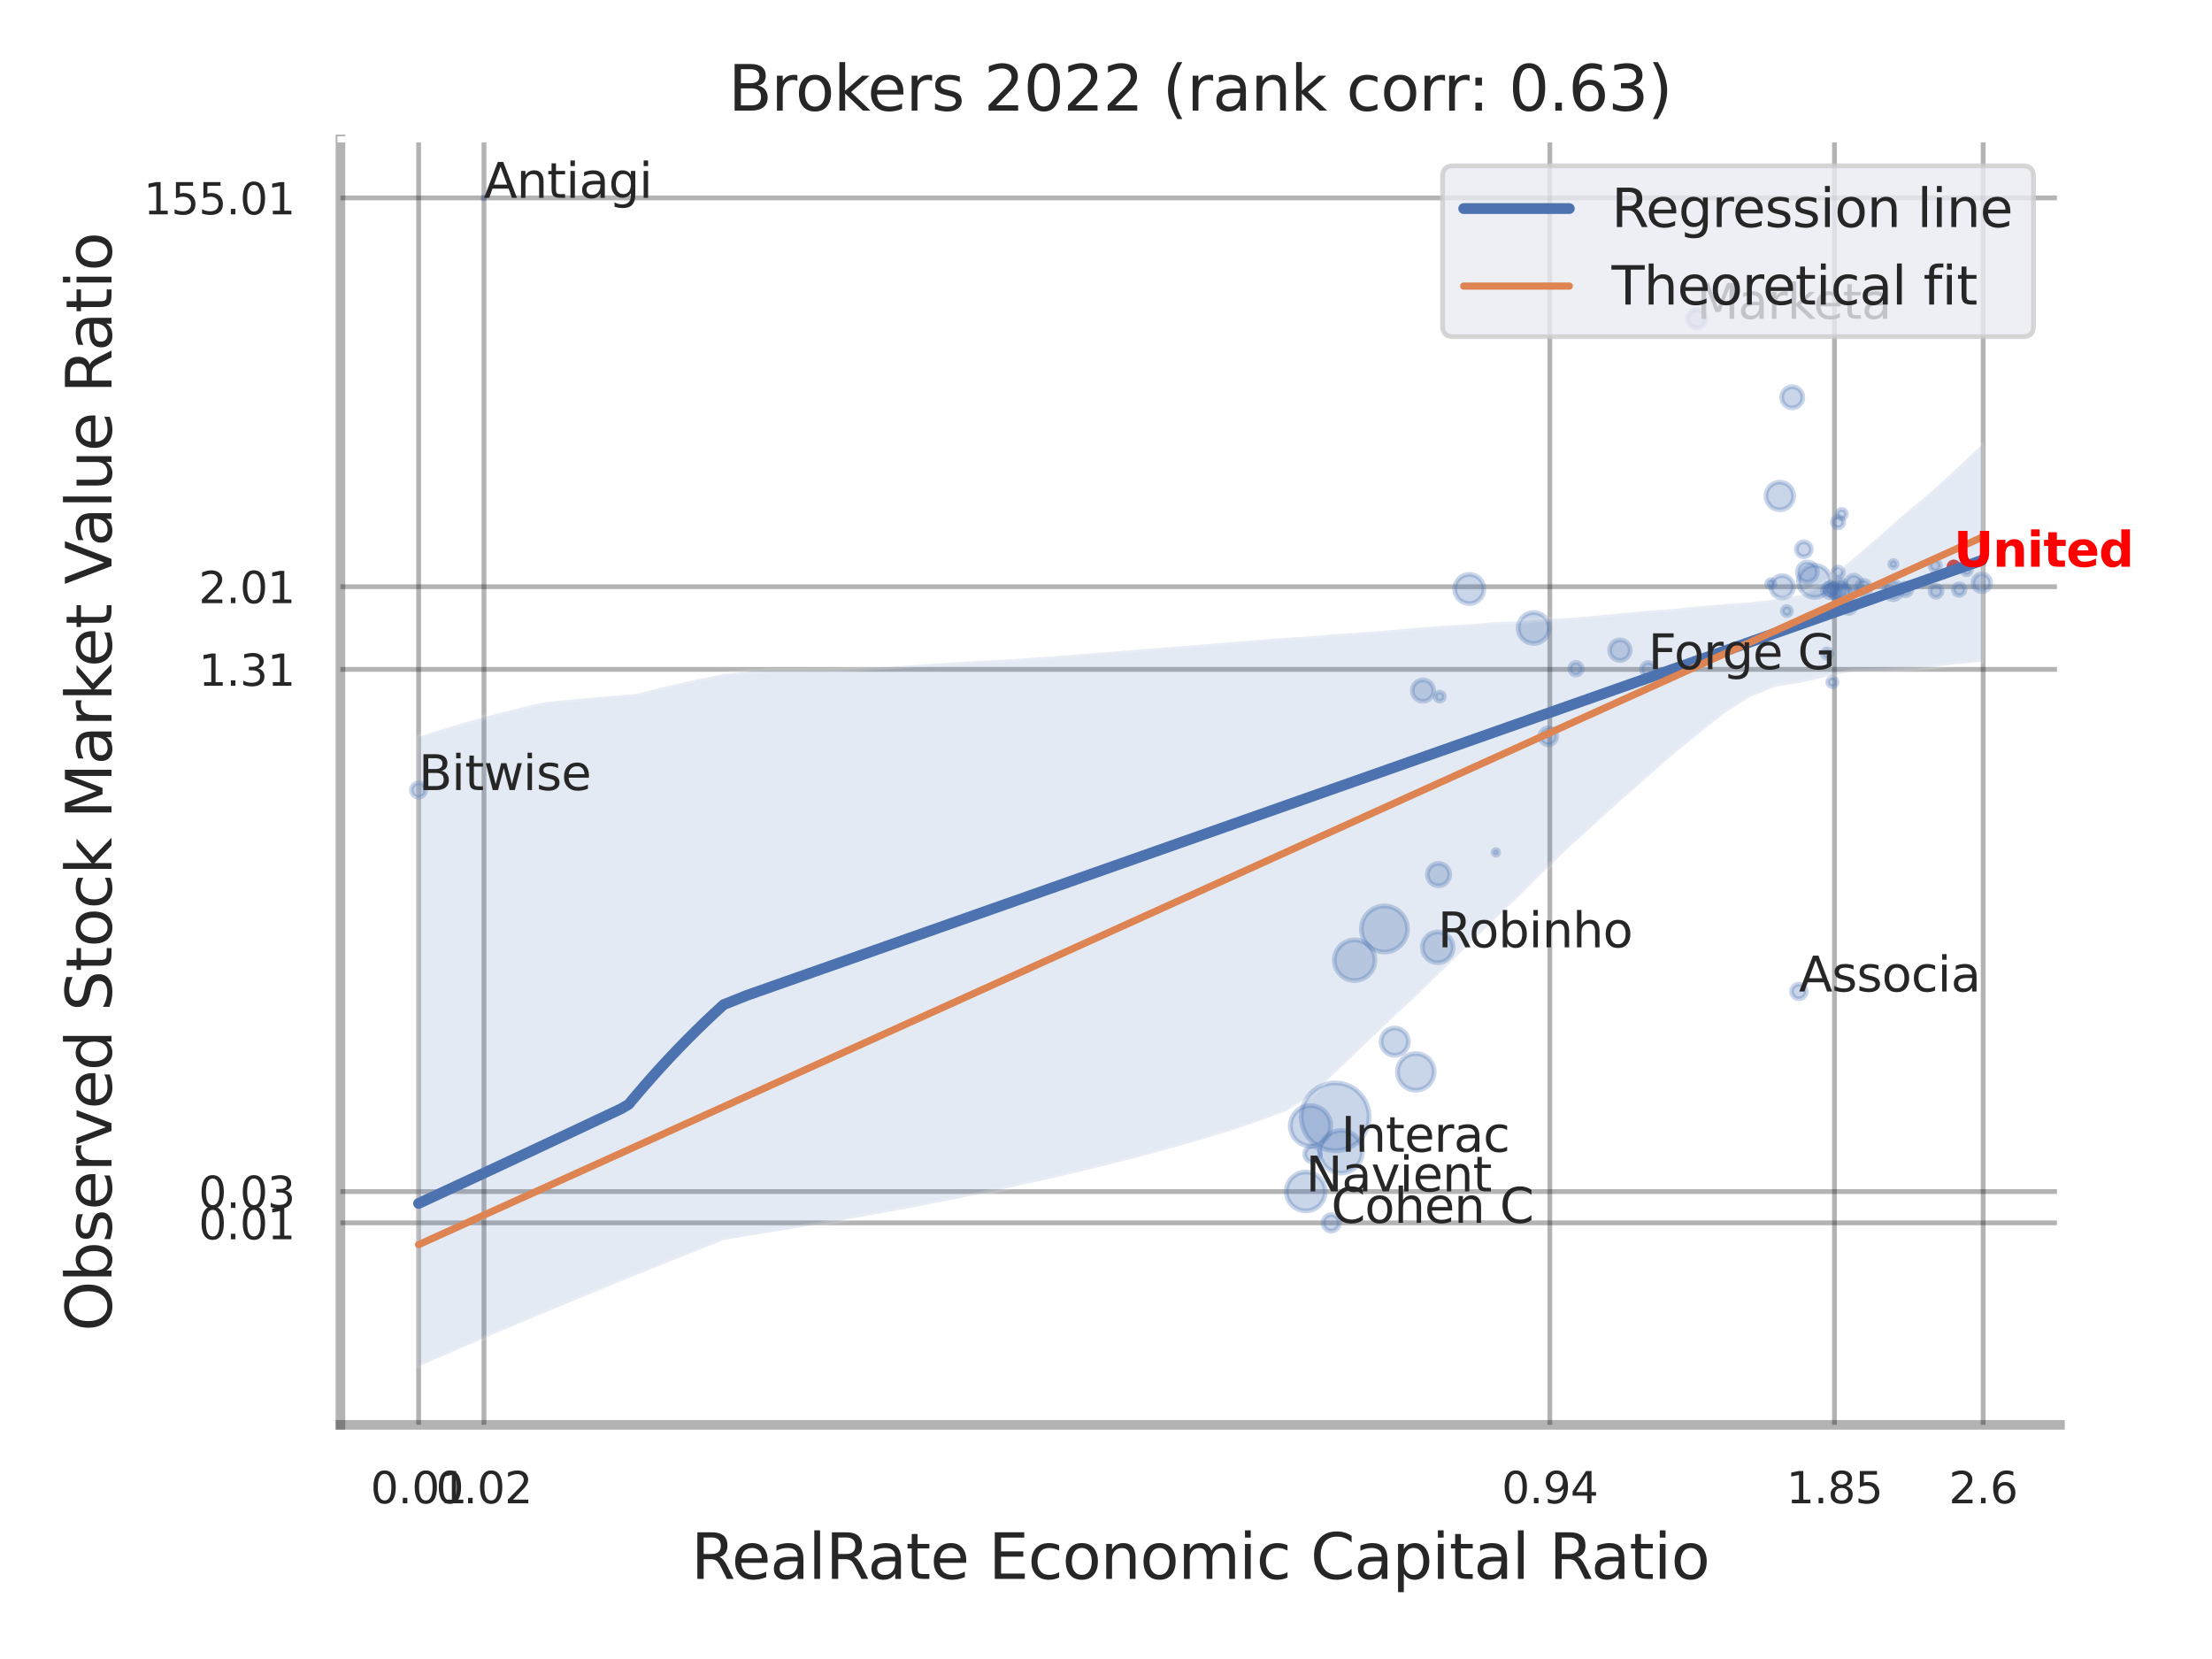<?xml version="1.0" encoding="utf-8" standalone="no"?>
<!DOCTYPE svg PUBLIC "-//W3C//DTD SVG 1.1//EN"
  "http://www.w3.org/Graphics/SVG/1.1/DTD/svg11.dtd">
<svg xmlns:xlink="http://www.w3.org/1999/xlink" width="460.8pt" height="345.6pt" viewBox="0 0 460.8 345.6" xmlns="http://www.w3.org/2000/svg" version="1.1">
 <defs>
  <style type="text/css">*{stroke-linejoin: round; stroke-linecap: butt}</style>
 </defs>
 <g id="figure_1">
  <g id="patch_1">
   <path d="M 0 345.6 
L 460.8 345.6 
L 460.8 0 
L 0 0 
z
" style="fill: #ffffff"/>
  </g>
  <g id="axes_1">
   <g id="patch_2">
    <path d="M 70.92 296.82 
L 429.125 296.82 
L 429.125 29.04 
L 70.92 29.04 
z
" style="fill: #ffffff"/>
   </g>
   <g id="matplotlib.axis_1">
    <g id="xtick_1">
     <g id="line2d_1">
      <path d="M 87.211 296.82 
L 87.211 29.04 
" clip-path="url(#p189a9d494e)" style="fill: none; stroke: #000000; stroke-opacity: 0.3; stroke-linecap: round"/>
     </g>
     <g id="text_1">
      <!-- 0.01 -->
      <g style="fill: #262626" transform="translate(77.191 313.159) scale(0.09 -0.09)">
       <defs>
        <path id="DejaVuSans-30" d="M 2034 4250 
Q 1547 4250 1301 3770 
Q 1056 3291 1056 2328 
Q 1056 1369 1301 889 
Q 1547 409 2034 409 
Q 2525 409 2770 889 
Q 3016 1369 3016 2328 
Q 3016 3291 2770 3770 
Q 2525 4250 2034 4250 
z
M 2034 4750 
Q 2819 4750 3233 4129 
Q 3647 3509 3647 2328 
Q 3647 1150 3233 529 
Q 2819 -91 2034 -91 
Q 1250 -91 836 529 
Q 422 1150 422 2328 
Q 422 3509 836 4129 
Q 1250 4750 2034 4750 
z
" transform="scale(0.016)"/>
        <path id="DejaVuSans-2e" d="M 684 794 
L 1344 794 
L 1344 0 
L 684 0 
L 684 794 
z
" transform="scale(0.016)"/>
        <path id="DejaVuSans-31" d="M 794 531 
L 1825 531 
L 1825 4091 
L 703 3866 
L 703 4441 
L 1819 4666 
L 2450 4666 
L 2450 531 
L 3481 531 
L 3481 0 
L 794 0 
L 794 531 
z
" transform="scale(0.016)"/>
       </defs>
       <use xlink:href="#DejaVuSans-30"/>
       <use xlink:href="#DejaVuSans-2e" x="63.623"/>
       <use xlink:href="#DejaVuSans-30" x="95.41"/>
       <use xlink:href="#DejaVuSans-31" x="159.033"/>
      </g>
     </g>
    </g>
    <g id="xtick_2">
     <g id="line2d_2">
      <path d="M 100.82 296.82 
L 100.82 29.04 
" clip-path="url(#p189a9d494e)" style="fill: none; stroke: #000000; stroke-opacity: 0.3; stroke-linecap: round"/>
     </g>
     <g id="text_2">
      <!-- 0.02 -->
      <g style="fill: #262626" transform="translate(90.801 313.159) scale(0.09 -0.09)">
       <defs>
        <path id="DejaVuSans-32" d="M 1228 531 
L 3431 531 
L 3431 0 
L 469 0 
L 469 531 
Q 828 903 1448 1529 
Q 2069 2156 2228 2338 
Q 2531 2678 2651 2914 
Q 2772 3150 2772 3378 
Q 2772 3750 2511 3984 
Q 2250 4219 1831 4219 
Q 1534 4219 1204 4116 
Q 875 4013 500 3803 
L 500 4441 
Q 881 4594 1212 4672 
Q 1544 4750 1819 4750 
Q 2544 4750 2975 4387 
Q 3406 4025 3406 3419 
Q 3406 3131 3298 2873 
Q 3191 2616 2906 2266 
Q 2828 2175 2409 1742 
Q 1991 1309 1228 531 
z
" transform="scale(0.016)"/>
       </defs>
       <use xlink:href="#DejaVuSans-30"/>
       <use xlink:href="#DejaVuSans-2e" x="63.623"/>
       <use xlink:href="#DejaVuSans-30" x="95.41"/>
       <use xlink:href="#DejaVuSans-32" x="159.033"/>
      </g>
     </g>
    </g>
    <g id="xtick_3">
     <g id="line2d_3">
      <path d="M 322.856 296.82 
L 322.856 29.04 
" clip-path="url(#p189a9d494e)" style="fill: none; stroke: #000000; stroke-opacity: 0.3; stroke-linecap: round"/>
     </g>
     <g id="text_3">
      <!-- 0.94 -->
      <g style="fill: #262626" transform="translate(312.837 313.159) scale(0.09 -0.09)">
       <defs>
        <path id="DejaVuSans-39" d="M 703 97 
L 703 672 
Q 941 559 1184 500 
Q 1428 441 1663 441 
Q 2288 441 2617 861 
Q 2947 1281 2994 2138 
Q 2813 1869 2534 1725 
Q 2256 1581 1919 1581 
Q 1219 1581 811 2004 
Q 403 2428 403 3163 
Q 403 3881 828 4315 
Q 1253 4750 1959 4750 
Q 2769 4750 3195 4129 
Q 3622 3509 3622 2328 
Q 3622 1225 3098 567 
Q 2575 -91 1691 -91 
Q 1453 -91 1209 -44 
Q 966 3 703 97 
z
M 1959 2075 
Q 2384 2075 2632 2365 
Q 2881 2656 2881 3163 
Q 2881 3666 2632 3958 
Q 2384 4250 1959 4250 
Q 1534 4250 1286 3958 
Q 1038 3666 1038 3163 
Q 1038 2656 1286 2365 
Q 1534 2075 1959 2075 
z
" transform="scale(0.016)"/>
        <path id="DejaVuSans-34" d="M 2419 4116 
L 825 1625 
L 2419 1625 
L 2419 4116 
z
M 2253 4666 
L 3047 4666 
L 3047 1625 
L 3713 1625 
L 3713 1100 
L 3047 1100 
L 3047 0 
L 2419 0 
L 2419 1100 
L 313 1100 
L 313 1709 
L 2253 4666 
z
" transform="scale(0.016)"/>
       </defs>
       <use xlink:href="#DejaVuSans-30"/>
       <use xlink:href="#DejaVuSans-2e" x="63.623"/>
       <use xlink:href="#DejaVuSans-39" x="95.41"/>
       <use xlink:href="#DejaVuSans-34" x="159.033"/>
      </g>
     </g>
    </g>
    <g id="xtick_4">
     <g id="line2d_4">
      <path d="M 382.154 296.82 
L 382.154 29.04 
" clip-path="url(#p189a9d494e)" style="fill: none; stroke: #000000; stroke-opacity: 0.3; stroke-linecap: round"/>
     </g>
     <g id="text_4">
      <!-- 1.85 -->
      <g style="fill: #262626" transform="translate(372.135 313.159) scale(0.09 -0.09)">
       <defs>
        <path id="DejaVuSans-38" d="M 2034 2216 
Q 1584 2216 1326 1975 
Q 1069 1734 1069 1313 
Q 1069 891 1326 650 
Q 1584 409 2034 409 
Q 2484 409 2743 651 
Q 3003 894 3003 1313 
Q 3003 1734 2745 1975 
Q 2488 2216 2034 2216 
z
M 1403 2484 
Q 997 2584 770 2862 
Q 544 3141 544 3541 
Q 544 4100 942 4425 
Q 1341 4750 2034 4750 
Q 2731 4750 3128 4425 
Q 3525 4100 3525 3541 
Q 3525 3141 3298 2862 
Q 3072 2584 2669 2484 
Q 3125 2378 3379 2068 
Q 3634 1759 3634 1313 
Q 3634 634 3220 271 
Q 2806 -91 2034 -91 
Q 1263 -91 848 271 
Q 434 634 434 1313 
Q 434 1759 690 2068 
Q 947 2378 1403 2484 
z
M 1172 3481 
Q 1172 3119 1398 2916 
Q 1625 2713 2034 2713 
Q 2441 2713 2670 2916 
Q 2900 3119 2900 3481 
Q 2900 3844 2670 4047 
Q 2441 4250 2034 4250 
Q 1625 4250 1398 4047 
Q 1172 3844 1172 3481 
z
" transform="scale(0.016)"/>
        <path id="DejaVuSans-35" d="M 691 4666 
L 3169 4666 
L 3169 4134 
L 1269 4134 
L 1269 2991 
Q 1406 3038 1543 3061 
Q 1681 3084 1819 3084 
Q 2600 3084 3056 2656 
Q 3513 2228 3513 1497 
Q 3513 744 3044 326 
Q 2575 -91 1722 -91 
Q 1428 -91 1123 -41 
Q 819 9 494 109 
L 494 744 
Q 775 591 1075 516 
Q 1375 441 1709 441 
Q 2250 441 2565 725 
Q 2881 1009 2881 1497 
Q 2881 1984 2565 2268 
Q 2250 2553 1709 2553 
Q 1456 2553 1204 2497 
Q 953 2441 691 2322 
L 691 4666 
z
" transform="scale(0.016)"/>
       </defs>
       <use xlink:href="#DejaVuSans-31"/>
       <use xlink:href="#DejaVuSans-2e" x="63.623"/>
       <use xlink:href="#DejaVuSans-38" x="95.41"/>
       <use xlink:href="#DejaVuSans-35" x="159.033"/>
      </g>
     </g>
    </g>
    <g id="xtick_5">
     <g id="line2d_5">
      <path d="M 413.131 296.82 
L 413.131 29.04 
" clip-path="url(#p189a9d494e)" style="fill: none; stroke: #000000; stroke-opacity: 0.3; stroke-linecap: round"/>
     </g>
     <g id="text_5">
      <!-- 2.6 -->
      <g style="fill: #262626" transform="translate(405.975 313.159) scale(0.09 -0.09)">
       <defs>
        <path id="DejaVuSans-36" d="M 2113 2584 
Q 1688 2584 1439 2293 
Q 1191 2003 1191 1497 
Q 1191 994 1439 701 
Q 1688 409 2113 409 
Q 2538 409 2786 701 
Q 3034 994 3034 1497 
Q 3034 2003 2786 2293 
Q 2538 2584 2113 2584 
z
M 3366 4563 
L 3366 3988 
Q 3128 4100 2886 4159 
Q 2644 4219 2406 4219 
Q 1781 4219 1451 3797 
Q 1122 3375 1075 2522 
Q 1259 2794 1537 2939 
Q 1816 3084 2150 3084 
Q 2853 3084 3261 2657 
Q 3669 2231 3669 1497 
Q 3669 778 3244 343 
Q 2819 -91 2113 -91 
Q 1303 -91 875 529 
Q 447 1150 447 2328 
Q 447 3434 972 4092 
Q 1497 4750 2381 4750 
Q 2619 4750 2861 4703 
Q 3103 4656 3366 4563 
z
" transform="scale(0.016)"/>
       </defs>
       <use xlink:href="#DejaVuSans-32"/>
       <use xlink:href="#DejaVuSans-2e" x="63.623"/>
       <use xlink:href="#DejaVuSans-36" x="95.41"/>
      </g>
     </g>
    </g>
    <g id="xtick_6"/>
    <g id="xtick_7"/>
    <g id="text_6">
     <!-- RealRate Economic Capital Ratio -->
     <g style="fill: #262626" transform="translate(143.969 328.908) scale(0.13 -0.13)">
      <defs>
       <path id="DejaVuSans-52" d="M 2841 2188 
Q 3044 2119 3236 1894 
Q 3428 1669 3622 1275 
L 4263 0 
L 3584 0 
L 2988 1197 
Q 2756 1666 2539 1819 
Q 2322 1972 1947 1972 
L 1259 1972 
L 1259 0 
L 628 0 
L 628 4666 
L 2053 4666 
Q 2853 4666 3247 4331 
Q 3641 3997 3641 3322 
Q 3641 2881 3436 2590 
Q 3231 2300 2841 2188 
z
M 1259 4147 
L 1259 2491 
L 2053 2491 
Q 2509 2491 2742 2702 
Q 2975 2913 2975 3322 
Q 2975 3731 2742 3939 
Q 2509 4147 2053 4147 
L 1259 4147 
z
" transform="scale(0.016)"/>
       <path id="DejaVuSans-65" d="M 3597 1894 
L 3597 1613 
L 953 1613 
Q 991 1019 1311 708 
Q 1631 397 2203 397 
Q 2534 397 2845 478 
Q 3156 559 3463 722 
L 3463 178 
Q 3153 47 2828 -22 
Q 2503 -91 2169 -91 
Q 1331 -91 842 396 
Q 353 884 353 1716 
Q 353 2575 817 3079 
Q 1281 3584 2069 3584 
Q 2775 3584 3186 3129 
Q 3597 2675 3597 1894 
z
M 3022 2063 
Q 3016 2534 2758 2815 
Q 2500 3097 2075 3097 
Q 1594 3097 1305 2825 
Q 1016 2553 972 2059 
L 3022 2063 
z
" transform="scale(0.016)"/>
       <path id="DejaVuSans-61" d="M 2194 1759 
Q 1497 1759 1228 1600 
Q 959 1441 959 1056 
Q 959 750 1161 570 
Q 1363 391 1709 391 
Q 2188 391 2477 730 
Q 2766 1069 2766 1631 
L 2766 1759 
L 2194 1759 
z
M 3341 1997 
L 3341 0 
L 2766 0 
L 2766 531 
Q 2569 213 2275 61 
Q 1981 -91 1556 -91 
Q 1019 -91 701 211 
Q 384 513 384 1019 
Q 384 1609 779 1909 
Q 1175 2209 1959 2209 
L 2766 2209 
L 2766 2266 
Q 2766 2663 2505 2880 
Q 2244 3097 1772 3097 
Q 1472 3097 1187 3025 
Q 903 2953 641 2809 
L 641 3341 
Q 956 3463 1253 3523 
Q 1550 3584 1831 3584 
Q 2591 3584 2966 3190 
Q 3341 2797 3341 1997 
z
" transform="scale(0.016)"/>
       <path id="DejaVuSans-6c" d="M 603 4863 
L 1178 4863 
L 1178 0 
L 603 0 
L 603 4863 
z
" transform="scale(0.016)"/>
       <path id="DejaVuSans-74" d="M 1172 4494 
L 1172 3500 
L 2356 3500 
L 2356 3053 
L 1172 3053 
L 1172 1153 
Q 1172 725 1289 603 
Q 1406 481 1766 481 
L 2356 481 
L 2356 0 
L 1766 0 
Q 1100 0 847 248 
Q 594 497 594 1153 
L 594 3053 
L 172 3053 
L 172 3500 
L 594 3500 
L 594 4494 
L 1172 4494 
z
" transform="scale(0.016)"/>
       <path id="DejaVuSans-20" transform="scale(0.016)"/>
       <path id="DejaVuSans-45" d="M 628 4666 
L 3578 4666 
L 3578 4134 
L 1259 4134 
L 1259 2753 
L 3481 2753 
L 3481 2222 
L 1259 2222 
L 1259 531 
L 3634 531 
L 3634 0 
L 628 0 
L 628 4666 
z
" transform="scale(0.016)"/>
       <path id="DejaVuSans-63" d="M 3122 3366 
L 3122 2828 
Q 2878 2963 2633 3030 
Q 2388 3097 2138 3097 
Q 1578 3097 1268 2742 
Q 959 2388 959 1747 
Q 959 1106 1268 751 
Q 1578 397 2138 397 
Q 2388 397 2633 464 
Q 2878 531 3122 666 
L 3122 134 
Q 2881 22 2623 -34 
Q 2366 -91 2075 -91 
Q 1284 -91 818 406 
Q 353 903 353 1747 
Q 353 2603 823 3093 
Q 1294 3584 2113 3584 
Q 2378 3584 2631 3529 
Q 2884 3475 3122 3366 
z
" transform="scale(0.016)"/>
       <path id="DejaVuSans-6f" d="M 1959 3097 
Q 1497 3097 1228 2736 
Q 959 2375 959 1747 
Q 959 1119 1226 758 
Q 1494 397 1959 397 
Q 2419 397 2687 759 
Q 2956 1122 2956 1747 
Q 2956 2369 2687 2733 
Q 2419 3097 1959 3097 
z
M 1959 3584 
Q 2709 3584 3137 3096 
Q 3566 2609 3566 1747 
Q 3566 888 3137 398 
Q 2709 -91 1959 -91 
Q 1206 -91 779 398 
Q 353 888 353 1747 
Q 353 2609 779 3096 
Q 1206 3584 1959 3584 
z
" transform="scale(0.016)"/>
       <path id="DejaVuSans-6e" d="M 3513 2113 
L 3513 0 
L 2938 0 
L 2938 2094 
Q 2938 2591 2744 2837 
Q 2550 3084 2163 3084 
Q 1697 3084 1428 2787 
Q 1159 2491 1159 1978 
L 1159 0 
L 581 0 
L 581 3500 
L 1159 3500 
L 1159 2956 
Q 1366 3272 1645 3428 
Q 1925 3584 2291 3584 
Q 2894 3584 3203 3211 
Q 3513 2838 3513 2113 
z
" transform="scale(0.016)"/>
       <path id="DejaVuSans-6d" d="M 3328 2828 
Q 3544 3216 3844 3400 
Q 4144 3584 4550 3584 
Q 5097 3584 5394 3201 
Q 5691 2819 5691 2113 
L 5691 0 
L 5113 0 
L 5113 2094 
Q 5113 2597 4934 2840 
Q 4756 3084 4391 3084 
Q 3944 3084 3684 2787 
Q 3425 2491 3425 1978 
L 3425 0 
L 2847 0 
L 2847 2094 
Q 2847 2600 2669 2842 
Q 2491 3084 2119 3084 
Q 1678 3084 1418 2786 
Q 1159 2488 1159 1978 
L 1159 0 
L 581 0 
L 581 3500 
L 1159 3500 
L 1159 2956 
Q 1356 3278 1631 3431 
Q 1906 3584 2284 3584 
Q 2666 3584 2933 3390 
Q 3200 3197 3328 2828 
z
" transform="scale(0.016)"/>
       <path id="DejaVuSans-69" d="M 603 3500 
L 1178 3500 
L 1178 0 
L 603 0 
L 603 3500 
z
M 603 4863 
L 1178 4863 
L 1178 4134 
L 603 4134 
L 603 4863 
z
" transform="scale(0.016)"/>
       <path id="DejaVuSans-43" d="M 4122 4306 
L 4122 3641 
Q 3803 3938 3442 4084 
Q 3081 4231 2675 4231 
Q 1875 4231 1450 3742 
Q 1025 3253 1025 2328 
Q 1025 1406 1450 917 
Q 1875 428 2675 428 
Q 3081 428 3442 575 
Q 3803 722 4122 1019 
L 4122 359 
Q 3791 134 3420 21 
Q 3050 -91 2638 -91 
Q 1578 -91 968 557 
Q 359 1206 359 2328 
Q 359 3453 968 4101 
Q 1578 4750 2638 4750 
Q 3056 4750 3426 4639 
Q 3797 4528 4122 4306 
z
" transform="scale(0.016)"/>
       <path id="DejaVuSans-70" d="M 1159 525 
L 1159 -1331 
L 581 -1331 
L 581 3500 
L 1159 3500 
L 1159 2969 
Q 1341 3281 1617 3432 
Q 1894 3584 2278 3584 
Q 2916 3584 3314 3078 
Q 3713 2572 3713 1747 
Q 3713 922 3314 415 
Q 2916 -91 2278 -91 
Q 1894 -91 1617 61 
Q 1341 213 1159 525 
z
M 3116 1747 
Q 3116 2381 2855 2742 
Q 2594 3103 2138 3103 
Q 1681 3103 1420 2742 
Q 1159 2381 1159 1747 
Q 1159 1113 1420 752 
Q 1681 391 2138 391 
Q 2594 391 2855 752 
Q 3116 1113 3116 1747 
z
" transform="scale(0.016)"/>
      </defs>
      <use xlink:href="#DejaVuSans-52"/>
      <use xlink:href="#DejaVuSans-65" x="64.982"/>
      <use xlink:href="#DejaVuSans-61" x="126.506"/>
      <use xlink:href="#DejaVuSans-6c" x="187.785"/>
      <use xlink:href="#DejaVuSans-52" x="215.568"/>
      <use xlink:href="#DejaVuSans-61" x="282.801"/>
      <use xlink:href="#DejaVuSans-74" x="344.08"/>
      <use xlink:href="#DejaVuSans-65" x="383.289"/>
      <use xlink:href="#DejaVuSans-20" x="444.812"/>
      <use xlink:href="#DejaVuSans-45" x="476.6"/>
      <use xlink:href="#DejaVuSans-63" x="539.783"/>
      <use xlink:href="#DejaVuSans-6f" x="594.764"/>
      <use xlink:href="#DejaVuSans-6e" x="655.945"/>
      <use xlink:href="#DejaVuSans-6f" x="719.324"/>
      <use xlink:href="#DejaVuSans-6d" x="780.506"/>
      <use xlink:href="#DejaVuSans-69" x="877.918"/>
      <use xlink:href="#DejaVuSans-63" x="905.701"/>
      <use xlink:href="#DejaVuSans-20" x="960.682"/>
      <use xlink:href="#DejaVuSans-43" x="992.469"/>
      <use xlink:href="#DejaVuSans-61" x="1062.293"/>
      <use xlink:href="#DejaVuSans-70" x="1123.572"/>
      <use xlink:href="#DejaVuSans-69" x="1187.049"/>
      <use xlink:href="#DejaVuSans-74" x="1214.832"/>
      <use xlink:href="#DejaVuSans-61" x="1254.041"/>
      <use xlink:href="#DejaVuSans-6c" x="1315.32"/>
      <use xlink:href="#DejaVuSans-20" x="1343.104"/>
      <use xlink:href="#DejaVuSans-52" x="1374.891"/>
      <use xlink:href="#DejaVuSans-61" x="1442.123"/>
      <use xlink:href="#DejaVuSans-74" x="1503.402"/>
      <use xlink:href="#DejaVuSans-69" x="1542.611"/>
      <use xlink:href="#DejaVuSans-6f" x="1570.395"/>
     </g>
    </g>
   </g>
   <g id="matplotlib.axis_2">
    <g id="ytick_1">
     <g id="line2d_6">
      <path d="M 70.92 254.743 
L 429.125 254.743 
" clip-path="url(#p189a9d494e)" style="fill: none; stroke: #000000; stroke-opacity: 0.3; stroke-linecap: round"/>
     </g>
     <g id="text_7">
      <!-- 0.01 -->
      <g style="fill: #262626" transform="translate(41.381 258.162) scale(0.09 -0.09)">
       <use xlink:href="#DejaVuSans-30"/>
       <use xlink:href="#DejaVuSans-2e" x="63.623"/>
       <use xlink:href="#DejaVuSans-30" x="95.41"/>
       <use xlink:href="#DejaVuSans-31" x="159.033"/>
      </g>
     </g>
    </g>
    <g id="ytick_2">
     <g id="line2d_7">
      <path d="M 70.92 248.221 
L 429.125 248.221 
" clip-path="url(#p189a9d494e)" style="fill: none; stroke: #000000; stroke-opacity: 0.3; stroke-linecap: round"/>
     </g>
     <g id="text_8">
      <!-- 0.03 -->
      <g style="fill: #262626" transform="translate(41.381 251.64) scale(0.09 -0.09)">
       <defs>
        <path id="DejaVuSans-33" d="M 2597 2516 
Q 3050 2419 3304 2112 
Q 3559 1806 3559 1356 
Q 3559 666 3084 287 
Q 2609 -91 1734 -91 
Q 1441 -91 1130 -33 
Q 819 25 488 141 
L 488 750 
Q 750 597 1062 519 
Q 1375 441 1716 441 
Q 2309 441 2620 675 
Q 2931 909 2931 1356 
Q 2931 1769 2642 2001 
Q 2353 2234 1838 2234 
L 1294 2234 
L 1294 2753 
L 1863 2753 
Q 2328 2753 2575 2939 
Q 2822 3125 2822 3475 
Q 2822 3834 2567 4026 
Q 2313 4219 1838 4219 
Q 1578 4219 1281 4162 
Q 984 4106 628 3988 
L 628 4550 
Q 988 4650 1302 4700 
Q 1616 4750 1894 4750 
Q 2613 4750 3031 4423 
Q 3450 4097 3450 3541 
Q 3450 3153 3228 2886 
Q 3006 2619 2597 2516 
z
" transform="scale(0.016)"/>
       </defs>
       <use xlink:href="#DejaVuSans-30"/>
       <use xlink:href="#DejaVuSans-2e" x="63.623"/>
       <use xlink:href="#DejaVuSans-30" x="95.41"/>
       <use xlink:href="#DejaVuSans-33" x="159.033"/>
      </g>
     </g>
    </g>
    <g id="ytick_3">
     <g id="line2d_8">
      <path d="M 70.92 139.445 
L 429.125 139.445 
" clip-path="url(#p189a9d494e)" style="fill: none; stroke: #000000; stroke-opacity: 0.3; stroke-linecap: round"/>
     </g>
     <g id="text_9">
      <!-- 1.31 -->
      <g style="fill: #262626" transform="translate(41.381 142.864) scale(0.09 -0.09)">
       <use xlink:href="#DejaVuSans-31"/>
       <use xlink:href="#DejaVuSans-2e" x="63.623"/>
       <use xlink:href="#DejaVuSans-33" x="95.41"/>
       <use xlink:href="#DejaVuSans-31" x="159.033"/>
      </g>
     </g>
    </g>
    <g id="ytick_4">
     <g id="line2d_9">
      <path d="M 70.92 122.225 
L 429.125 122.225 
" clip-path="url(#p189a9d494e)" style="fill: none; stroke: #000000; stroke-opacity: 0.3; stroke-linecap: round"/>
     </g>
     <g id="text_10">
      <!-- 2.01 -->
      <g style="fill: #262626" transform="translate(41.381 125.645) scale(0.09 -0.09)">
       <use xlink:href="#DejaVuSans-32"/>
       <use xlink:href="#DejaVuSans-2e" x="63.623"/>
       <use xlink:href="#DejaVuSans-30" x="95.41"/>
       <use xlink:href="#DejaVuSans-31" x="159.033"/>
      </g>
     </g>
    </g>
    <g id="ytick_5">
     <g id="line2d_10">
      <path d="M 70.92 41.234 
L 429.125 41.234 
" clip-path="url(#p189a9d494e)" style="fill: none; stroke: #000000; stroke-opacity: 0.3; stroke-linecap: round"/>
     </g>
     <g id="text_11">
      <!-- 155.01 -->
      <g style="fill: #262626" transform="translate(29.928 44.653) scale(0.09 -0.09)">
       <use xlink:href="#DejaVuSans-31"/>
       <use xlink:href="#DejaVuSans-35" x="63.623"/>
       <use xlink:href="#DejaVuSans-35" x="127.246"/>
       <use xlink:href="#DejaVuSans-2e" x="190.869"/>
       <use xlink:href="#DejaVuSans-30" x="222.656"/>
       <use xlink:href="#DejaVuSans-31" x="286.279"/>
      </g>
     </g>
    </g>
    <g id="ytick_6"/>
    <g id="ytick_7"/>
    <g id="ytick_8"/>
    <g id="ytick_9"/>
    <g id="text_12">
     <!-- Observed Stock Market Value Ratio -->
     <g style="fill: #262626" transform="translate(23.225 277.332) rotate(-90) scale(0.13 -0.13)">
      <defs>
       <path id="DejaVuSans-4f" d="M 2522 4238 
Q 1834 4238 1429 3725 
Q 1025 3213 1025 2328 
Q 1025 1447 1429 934 
Q 1834 422 2522 422 
Q 3209 422 3611 934 
Q 4013 1447 4013 2328 
Q 4013 3213 3611 3725 
Q 3209 4238 2522 4238 
z
M 2522 4750 
Q 3503 4750 4090 4092 
Q 4678 3434 4678 2328 
Q 4678 1225 4090 567 
Q 3503 -91 2522 -91 
Q 1538 -91 948 565 
Q 359 1222 359 2328 
Q 359 3434 948 4092 
Q 1538 4750 2522 4750 
z
" transform="scale(0.016)"/>
       <path id="DejaVuSans-62" d="M 3116 1747 
Q 3116 2381 2855 2742 
Q 2594 3103 2138 3103 
Q 1681 3103 1420 2742 
Q 1159 2381 1159 1747 
Q 1159 1113 1420 752 
Q 1681 391 2138 391 
Q 2594 391 2855 752 
Q 3116 1113 3116 1747 
z
M 1159 2969 
Q 1341 3281 1617 3432 
Q 1894 3584 2278 3584 
Q 2916 3584 3314 3078 
Q 3713 2572 3713 1747 
Q 3713 922 3314 415 
Q 2916 -91 2278 -91 
Q 1894 -91 1617 61 
Q 1341 213 1159 525 
L 1159 0 
L 581 0 
L 581 4863 
L 1159 4863 
L 1159 2969 
z
" transform="scale(0.016)"/>
       <path id="DejaVuSans-73" d="M 2834 3397 
L 2834 2853 
Q 2591 2978 2328 3040 
Q 2066 3103 1784 3103 
Q 1356 3103 1142 2972 
Q 928 2841 928 2578 
Q 928 2378 1081 2264 
Q 1234 2150 1697 2047 
L 1894 2003 
Q 2506 1872 2764 1633 
Q 3022 1394 3022 966 
Q 3022 478 2636 193 
Q 2250 -91 1575 -91 
Q 1294 -91 989 -36 
Q 684 19 347 128 
L 347 722 
Q 666 556 975 473 
Q 1284 391 1588 391 
Q 1994 391 2212 530 
Q 2431 669 2431 922 
Q 2431 1156 2273 1281 
Q 2116 1406 1581 1522 
L 1381 1569 
Q 847 1681 609 1914 
Q 372 2147 372 2553 
Q 372 3047 722 3315 
Q 1072 3584 1716 3584 
Q 2034 3584 2315 3537 
Q 2597 3491 2834 3397 
z
" transform="scale(0.016)"/>
       <path id="DejaVuSans-72" d="M 2631 2963 
Q 2534 3019 2420 3045 
Q 2306 3072 2169 3072 
Q 1681 3072 1420 2755 
Q 1159 2438 1159 1844 
L 1159 0 
L 581 0 
L 581 3500 
L 1159 3500 
L 1159 2956 
Q 1341 3275 1631 3429 
Q 1922 3584 2338 3584 
Q 2397 3584 2469 3576 
Q 2541 3569 2628 3553 
L 2631 2963 
z
" transform="scale(0.016)"/>
       <path id="DejaVuSans-76" d="M 191 3500 
L 800 3500 
L 1894 563 
L 2988 3500 
L 3597 3500 
L 2284 0 
L 1503 0 
L 191 3500 
z
" transform="scale(0.016)"/>
       <path id="DejaVuSans-64" d="M 2906 2969 
L 2906 4863 
L 3481 4863 
L 3481 0 
L 2906 0 
L 2906 525 
Q 2725 213 2448 61 
Q 2172 -91 1784 -91 
Q 1150 -91 751 415 
Q 353 922 353 1747 
Q 353 2572 751 3078 
Q 1150 3584 1784 3584 
Q 2172 3584 2448 3432 
Q 2725 3281 2906 2969 
z
M 947 1747 
Q 947 1113 1208 752 
Q 1469 391 1925 391 
Q 2381 391 2643 752 
Q 2906 1113 2906 1747 
Q 2906 2381 2643 2742 
Q 2381 3103 1925 3103 
Q 1469 3103 1208 2742 
Q 947 2381 947 1747 
z
" transform="scale(0.016)"/>
       <path id="DejaVuSans-53" d="M 3425 4513 
L 3425 3897 
Q 3066 4069 2747 4153 
Q 2428 4238 2131 4238 
Q 1616 4238 1336 4038 
Q 1056 3838 1056 3469 
Q 1056 3159 1242 3001 
Q 1428 2844 1947 2747 
L 2328 2669 
Q 3034 2534 3370 2195 
Q 3706 1856 3706 1288 
Q 3706 609 3251 259 
Q 2797 -91 1919 -91 
Q 1588 -91 1214 -16 
Q 841 59 441 206 
L 441 856 
Q 825 641 1194 531 
Q 1563 422 1919 422 
Q 2459 422 2753 634 
Q 3047 847 3047 1241 
Q 3047 1584 2836 1778 
Q 2625 1972 2144 2069 
L 1759 2144 
Q 1053 2284 737 2584 
Q 422 2884 422 3419 
Q 422 4038 858 4394 
Q 1294 4750 2059 4750 
Q 2388 4750 2728 4690 
Q 3069 4631 3425 4513 
z
" transform="scale(0.016)"/>
       <path id="DejaVuSans-6b" d="M 581 4863 
L 1159 4863 
L 1159 1991 
L 2875 3500 
L 3609 3500 
L 1753 1863 
L 3688 0 
L 2938 0 
L 1159 1709 
L 1159 0 
L 581 0 
L 581 4863 
z
" transform="scale(0.016)"/>
       <path id="DejaVuSans-4d" d="M 628 4666 
L 1569 4666 
L 2759 1491 
L 3956 4666 
L 4897 4666 
L 4897 0 
L 4281 0 
L 4281 4097 
L 3078 897 
L 2444 897 
L 1241 4097 
L 1241 0 
L 628 0 
L 628 4666 
z
" transform="scale(0.016)"/>
       <path id="DejaVuSans-56" d="M 1831 0 
L 50 4666 
L 709 4666 
L 2188 738 
L 3669 4666 
L 4325 4666 
L 2547 0 
L 1831 0 
z
" transform="scale(0.016)"/>
       <path id="DejaVuSans-75" d="M 544 1381 
L 544 3500 
L 1119 3500 
L 1119 1403 
Q 1119 906 1312 657 
Q 1506 409 1894 409 
Q 2359 409 2629 706 
Q 2900 1003 2900 1516 
L 2900 3500 
L 3475 3500 
L 3475 0 
L 2900 0 
L 2900 538 
Q 2691 219 2414 64 
Q 2138 -91 1772 -91 
Q 1169 -91 856 284 
Q 544 659 544 1381 
z
M 1991 3584 
L 1991 3584 
z
" transform="scale(0.016)"/>
      </defs>
      <use xlink:href="#DejaVuSans-4f"/>
      <use xlink:href="#DejaVuSans-62" x="78.711"/>
      <use xlink:href="#DejaVuSans-73" x="142.188"/>
      <use xlink:href="#DejaVuSans-65" x="194.287"/>
      <use xlink:href="#DejaVuSans-72" x="255.811"/>
      <use xlink:href="#DejaVuSans-76" x="296.924"/>
      <use xlink:href="#DejaVuSans-65" x="356.104"/>
      <use xlink:href="#DejaVuSans-64" x="417.627"/>
      <use xlink:href="#DejaVuSans-20" x="481.104"/>
      <use xlink:href="#DejaVuSans-53" x="512.891"/>
      <use xlink:href="#DejaVuSans-74" x="576.367"/>
      <use xlink:href="#DejaVuSans-6f" x="615.576"/>
      <use xlink:href="#DejaVuSans-63" x="676.758"/>
      <use xlink:href="#DejaVuSans-6b" x="731.738"/>
      <use xlink:href="#DejaVuSans-20" x="789.648"/>
      <use xlink:href="#DejaVuSans-4d" x="821.436"/>
      <use xlink:href="#DejaVuSans-61" x="907.715"/>
      <use xlink:href="#DejaVuSans-72" x="968.994"/>
      <use xlink:href="#DejaVuSans-6b" x="1010.107"/>
      <use xlink:href="#DejaVuSans-65" x="1064.393"/>
      <use xlink:href="#DejaVuSans-74" x="1125.916"/>
      <use xlink:href="#DejaVuSans-20" x="1165.125"/>
      <use xlink:href="#DejaVuSans-56" x="1196.912"/>
      <use xlink:href="#DejaVuSans-61" x="1257.57"/>
      <use xlink:href="#DejaVuSans-6c" x="1318.85"/>
      <use xlink:href="#DejaVuSans-75" x="1346.633"/>
      <use xlink:href="#DejaVuSans-65" x="1410.012"/>
      <use xlink:href="#DejaVuSans-20" x="1471.535"/>
      <use xlink:href="#DejaVuSans-52" x="1503.322"/>
      <use xlink:href="#DejaVuSans-61" x="1570.555"/>
      <use xlink:href="#DejaVuSans-74" x="1631.834"/>
      <use xlink:href="#DejaVuSans-69" x="1671.043"/>
      <use xlink:href="#DejaVuSans-6f" x="1698.826"/>
     </g>
    </g>
   </g>
   <g id="PathCollection_1">
    <path d="M 273.42 242.071 
C 273.854 242.071 274.27 241.899 274.577 241.592 
C 274.884 241.285 275.056 240.869 275.056 240.435 
C 275.056 240.001 274.884 239.585 274.577 239.278 
C 274.27 238.971 273.854 238.799 273.42 238.799 
C 272.986 238.799 272.57 238.971 272.263 239.278 
C 271.957 239.585 271.784 240.001 271.784 240.435 
C 271.784 240.869 271.957 241.285 272.263 241.592 
C 272.57 241.899 272.986 242.071 273.42 242.071 
z
" clip-path="url(#p189a9d494e)" style="fill: #4c72b0; fill-opacity: 0.3; stroke: #4c72b0; stroke-opacity: 0.3"/>
    <path d="M 294.939 227.115 
C 295.953 227.115 296.926 226.712 297.643 225.995 
C 298.36 225.278 298.763 224.306 298.763 223.292 
C 298.763 222.278 298.36 221.305 297.643 220.588 
C 296.926 219.871 295.953 219.468 294.939 219.468 
C 293.925 219.468 292.953 219.871 292.236 220.588 
C 291.519 221.305 291.116 222.278 291.116 223.292 
C 291.116 224.306 291.519 225.278 292.236 225.995 
C 292.953 226.712 293.925 227.115 294.939 227.115 
z
" clip-path="url(#p189a9d494e)" style="fill: #4c72b0; fill-opacity: 0.3; stroke: #4c72b0; stroke-opacity: 0.3"/>
    <path d="M 373.356 84.965 
C 373.939 84.965 374.499 84.734 374.911 84.321 
C 375.323 83.909 375.555 83.35 375.555 82.767 
C 375.555 82.183 375.323 81.624 374.911 81.212 
C 374.499 80.799 373.939 80.568 373.356 80.568 
C 372.773 80.568 372.214 80.799 371.801 81.212 
C 371.389 81.624 371.157 82.183 371.157 82.767 
C 371.157 83.35 371.389 83.909 371.801 84.321 
C 372.214 84.734 372.773 84.965 373.356 84.965 
z
" clip-path="url(#p189a9d494e)" style="fill: #4c72b0; fill-opacity: 0.3; stroke: #4c72b0; stroke-opacity: 0.3"/>
    <path d="M 282.192 204.257 
C 283.314 204.257 284.39 203.811 285.183 203.018 
C 285.977 202.224 286.423 201.148 286.423 200.026 
C 286.423 198.904 285.977 197.828 285.183 197.035 
C 284.39 196.241 283.314 195.796 282.192 195.796 
C 281.07 195.796 279.994 196.241 279.2 197.035 
C 278.407 197.828 277.961 198.904 277.961 200.026 
C 277.961 201.148 278.407 202.224 279.2 203.018 
C 279.994 203.811 281.07 204.257 282.192 204.257 
z
" clip-path="url(#p189a9d494e)" style="fill: #4c72b0; fill-opacity: 0.3; stroke: #4c72b0; stroke-opacity: 0.3"/>
    <path d="M 322.531 155.148 
C 322.998 155.148 323.446 154.963 323.776 154.633 
C 324.106 154.303 324.291 153.855 324.291 153.388 
C 324.291 152.922 324.106 152.474 323.776 152.144 
C 323.446 151.814 322.998 151.628 322.531 151.628 
C 322.065 151.628 321.617 151.814 321.287 152.144 
C 320.957 152.474 320.772 152.922 320.772 153.388 
C 320.772 153.855 320.957 154.303 321.287 154.633 
C 321.617 154.963 322.065 155.148 322.531 155.148 
z
" clip-path="url(#p189a9d494e)" style="fill: #4c72b0; fill-opacity: 0.3; stroke: #4c72b0; stroke-opacity: 0.3"/>
    <path d="M 278.143 239.724 
C 280.018 239.724 281.817 238.979 283.143 237.653 
C 284.469 236.327 285.214 234.528 285.214 232.653 
C 285.214 230.777 284.469 228.979 283.143 227.653 
C 281.817 226.327 280.018 225.582 278.143 225.582 
C 276.268 225.582 274.469 226.327 273.143 227.653 
C 271.817 228.979 271.072 230.777 271.072 232.653 
C 271.072 234.528 271.817 236.327 273.143 237.653 
C 274.469 238.979 276.268 239.724 278.143 239.724 
z
" clip-path="url(#p189a9d494e)" style="fill: #4c72b0; fill-opacity: 0.3; stroke: #4c72b0; stroke-opacity: 0.3"/>
    <path d="M 273.002 238.744 
C 274.119 238.744 275.191 238.301 275.98 237.511 
C 276.77 236.721 277.214 235.65 277.214 234.533 
C 277.214 233.416 276.77 232.345 275.98 231.555 
C 275.191 230.765 274.119 230.321 273.002 230.321 
C 271.886 230.321 270.814 230.765 270.025 231.555 
C 269.235 232.345 268.791 233.416 268.791 234.533 
C 268.791 235.65 269.235 236.721 270.025 237.511 
C 270.814 238.301 271.886 238.744 273.002 238.744 
z
" clip-path="url(#p189a9d494e)" style="fill: #4c72b0; fill-opacity: 0.3; stroke: #4c72b0; stroke-opacity: 0.3"/>
    <path d="M 296.432 146.096 
C 297.024 146.096 297.591 145.861 298.009 145.443 
C 298.427 145.025 298.662 144.458 298.662 143.867 
C 298.662 143.276 298.427 142.709 298.009 142.29 
C 297.591 141.872 297.024 141.638 296.432 141.638 
C 295.841 141.638 295.274 141.872 294.856 142.29 
C 294.438 142.709 294.203 143.276 294.203 143.867 
C 294.203 144.458 294.438 145.025 294.856 145.443 
C 295.274 145.861 295.841 146.096 296.432 146.096 
z
" clip-path="url(#p189a9d494e)" style="fill: #4c72b0; fill-opacity: 0.3; stroke: #4c72b0; stroke-opacity: 0.3"/>
    <path d="M 299.673 184.523 
C 300.293 184.523 300.888 184.277 301.326 183.838 
C 301.765 183.4 302.011 182.805 302.011 182.185 
C 302.011 181.565 301.765 180.971 301.326 180.532 
C 300.888 180.094 300.293 179.848 299.673 179.848 
C 299.053 179.848 298.459 180.094 298.02 180.532 
C 297.582 180.971 297.336 181.565 297.336 182.185 
C 297.336 182.805 297.582 183.4 298.02 183.838 
C 298.459 184.277 299.053 184.523 299.673 184.523 
z
" clip-path="url(#p189a9d494e)" style="fill: #4c72b0; fill-opacity: 0.3; stroke: #4c72b0; stroke-opacity: 0.3"/>
    <path d="M 370.763 106.19 
C 371.525 106.19 372.256 105.887 372.795 105.348 
C 373.333 104.809 373.636 104.078 373.636 103.316 
C 373.636 102.555 373.333 101.824 372.795 101.285 
C 372.256 100.746 371.525 100.443 370.763 100.443 
C 370.001 100.443 369.27 100.746 368.731 101.285 
C 368.193 101.824 367.89 102.555 367.89 103.316 
C 367.89 104.078 368.193 104.809 368.731 105.348 
C 369.27 105.887 370.001 106.19 370.763 106.19 
z
" clip-path="url(#p189a9d494e)" style="fill: #4c72b0; fill-opacity: 0.3; stroke: #4c72b0; stroke-opacity: 0.3"/>
    <path d="M 319.494 134.051 
C 320.349 134.051 321.168 133.712 321.773 133.108 
C 322.377 132.503 322.716 131.684 322.716 130.829 
C 322.716 129.974 322.377 129.155 321.773 128.55 
C 321.168 127.946 320.349 127.607 319.494 127.607 
C 318.639 127.607 317.82 127.946 317.215 128.55 
C 316.611 129.155 316.272 129.974 316.272 130.829 
C 316.272 131.684 316.611 132.503 317.215 133.108 
C 317.82 133.712 318.639 134.051 319.494 134.051 
z
" clip-path="url(#p189a9d494e)" style="fill: #4c72b0; fill-opacity: 0.3; stroke: #4c72b0; stroke-opacity: 0.3"/>
    <path d="M 288.4 198.327 
C 289.674 198.327 290.896 197.82 291.798 196.919 
C 292.699 196.018 293.205 194.796 293.205 193.521 
C 293.205 192.247 292.699 191.024 291.798 190.123 
C 290.896 189.222 289.674 188.716 288.4 188.716 
C 287.125 188.716 285.903 189.222 285.002 190.123 
C 284.101 191.024 283.594 192.247 283.594 193.521 
C 283.594 194.796 284.101 196.018 285.002 196.919 
C 285.903 197.82 287.125 198.327 288.4 198.327 
z
" clip-path="url(#p189a9d494e)" style="fill: #4c72b0; fill-opacity: 0.3; stroke: #4c72b0; stroke-opacity: 0.3"/>
    <path d="M 311.613 178.171 
C 311.771 178.171 311.923 178.108 312.034 177.996 
C 312.146 177.885 312.209 177.733 312.209 177.575 
C 312.209 177.416 312.146 177.265 312.034 177.153 
C 311.923 177.041 311.771 176.978 311.613 176.978 
C 311.454 176.978 311.303 177.041 311.191 177.153 
C 311.079 177.265 311.016 177.416 311.016 177.575 
C 311.016 177.733 311.079 177.885 311.191 177.996 
C 311.303 178.108 311.454 178.171 311.613 178.171 
z
" clip-path="url(#p189a9d494e)" style="fill: #4c72b0; fill-opacity: 0.3; stroke: #4c72b0; stroke-opacity: 0.3"/>
    <path d="M 378.011 124.442 
C 378.898 124.442 379.749 124.09 380.376 123.463 
C 381.003 122.836 381.355 121.985 381.355 121.098 
C 381.355 120.212 381.003 119.361 380.376 118.734 
C 379.749 118.107 378.898 117.754 378.011 117.754 
C 377.125 117.754 376.274 118.107 375.647 118.734 
C 375.02 119.361 374.668 120.212 374.668 121.098 
C 374.668 121.985 375.02 122.836 375.647 123.463 
C 376.274 124.09 377.125 124.442 378.011 124.442 
z
" clip-path="url(#p189a9d494e)" style="fill: #4c72b0; fill-opacity: 0.3; stroke: #4c72b0; stroke-opacity: 0.3"/>
    <path d="M 337.466 137.59 
C 338.035 137.59 338.582 137.364 338.984 136.961 
C 339.387 136.558 339.614 136.012 339.614 135.442 
C 339.614 134.872 339.387 134.326 338.984 133.923 
C 338.582 133.521 338.035 133.294 337.466 133.294 
C 336.896 133.294 336.35 133.521 335.947 133.923 
C 335.544 134.326 335.318 134.872 335.318 135.442 
C 335.318 136.012 335.544 136.558 335.947 136.961 
C 336.35 137.364 336.896 137.59 337.466 137.59 
z
" clip-path="url(#p189a9d494e)" style="fill: #4c72b0; fill-opacity: 0.3; stroke: #4c72b0; stroke-opacity: 0.3"/>
    <path d="M 277.319 256.453 
C 277.772 256.453 278.206 256.273 278.527 255.952 
C 278.847 255.632 279.027 255.198 279.027 254.745 
C 279.027 254.292 278.847 253.857 278.527 253.537 
C 278.206 253.216 277.772 253.036 277.319 253.036 
C 276.866 253.036 276.431 253.216 276.111 253.537 
C 275.791 253.857 275.611 254.292 275.611 254.745 
C 275.611 255.198 275.791 255.632 276.111 255.952 
C 276.431 256.273 276.866 256.453 277.319 256.453 
z
" clip-path="url(#p189a9d494e)" style="fill: #4c72b0; fill-opacity: 0.3; stroke: #4c72b0; stroke-opacity: 0.3"/>
    <path d="M 353.444 68.331 
C 353.954 68.331 354.442 68.129 354.803 67.769 
C 355.163 67.408 355.365 66.92 355.365 66.41 
C 355.365 65.901 355.163 65.412 354.803 65.052 
C 354.442 64.692 353.954 64.489 353.444 64.489 
C 352.935 64.489 352.446 64.692 352.086 65.052 
C 351.726 65.412 351.523 65.901 351.523 66.41 
C 351.523 66.92 351.726 67.408 352.086 67.769 
C 352.446 68.129 352.935 68.331 353.444 68.331 
z
" clip-path="url(#p189a9d494e)" style="fill: #4c72b0; fill-opacity: 0.3; stroke: #4c72b0; stroke-opacity: 0.3"/>
    <path d="M 412.843 123.265 
C 413.335 123.265 413.806 123.07 414.153 122.722 
C 414.5 122.375 414.695 121.904 414.695 121.413 
C 414.695 120.922 414.5 120.451 414.153 120.103 
C 413.806 119.756 413.335 119.561 412.843 119.561 
C 412.352 119.561 411.881 119.756 411.534 120.103 
C 411.187 120.451 410.991 120.922 410.991 121.413 
C 410.991 121.904 411.187 122.375 411.534 122.722 
C 411.881 123.07 412.352 123.265 412.843 123.265 
z
" clip-path="url(#p189a9d494e)" style="fill: #4c72b0; fill-opacity: 0.3; stroke: #4c72b0; stroke-opacity: 0.3"/>
    <path d="M 394.343 124.922 
C 394.855 124.922 395.346 124.719 395.708 124.357 
C 396.069 123.995 396.273 123.504 396.273 122.993 
C 396.273 122.481 396.069 121.99 395.708 121.628 
C 395.346 121.266 394.855 121.063 394.343 121.063 
C 393.832 121.063 393.341 121.266 392.979 121.628 
C 392.617 121.99 392.414 122.481 392.414 122.993 
C 392.414 123.504 392.617 123.995 392.979 124.357 
C 393.341 124.719 393.832 124.922 394.343 124.922 
z
" clip-path="url(#p189a9d494e)" style="fill: #4c72b0; fill-opacity: 0.3; stroke: #4c72b0; stroke-opacity: 0.3"/>
    <path d="M 382.908 109.948 
C 383.22 109.948 383.519 109.824 383.739 109.603 
C 383.96 109.383 384.083 109.084 384.083 108.773 
C 384.083 108.461 383.96 108.162 383.739 107.942 
C 383.519 107.721 383.22 107.598 382.908 107.598 
C 382.597 107.598 382.298 107.721 382.078 107.942 
C 381.857 108.162 381.734 108.461 381.734 108.773 
C 381.734 109.084 381.857 109.383 382.078 109.603 
C 382.298 109.824 382.597 109.948 382.908 109.948 
z
" clip-path="url(#p189a9d494e)" style="fill: #4c72b0; fill-opacity: 0.3; stroke: #4c72b0; stroke-opacity: 0.3"/>
    <path d="M 383.668 108.07 
C 383.925 108.07 384.172 107.968 384.354 107.786 
C 384.536 107.604 384.639 107.357 384.639 107.1 
C 384.639 106.842 384.536 106.595 384.354 106.413 
C 384.172 106.231 383.925 106.129 383.668 106.129 
C 383.41 106.129 383.163 106.231 382.981 106.413 
C 382.799 106.595 382.697 106.842 382.697 107.1 
C 382.697 107.357 382.799 107.604 382.981 107.786 
C 383.163 107.968 383.41 108.07 383.668 108.07 
z
" clip-path="url(#p189a9d494e)" style="fill: #4c72b0; fill-opacity: 0.3; stroke: #4c72b0; stroke-opacity: 0.3"/>
    <path d="M 383.557 122.639 
C 383.809 122.639 384.05 122.539 384.228 122.361 
C 384.405 122.183 384.505 121.942 384.505 121.691 
C 384.505 121.439 384.405 121.198 384.228 121.02 
C 384.05 120.842 383.809 120.743 383.557 120.743 
C 383.306 120.743 383.065 120.842 382.887 121.02 
C 382.709 121.198 382.609 121.439 382.609 121.691 
C 382.609 121.942 382.709 122.183 382.887 122.361 
C 383.065 122.539 383.306 122.639 383.557 122.639 
z
" clip-path="url(#p189a9d494e)" style="fill: #4c72b0; fill-opacity: 0.3; stroke: #4c72b0; stroke-opacity: 0.3"/>
    <path d="M 382.946 120.316 
C 383.232 120.316 383.506 120.203 383.709 120 
C 383.911 119.798 384.025 119.523 384.025 119.237 
C 384.025 118.951 383.911 118.676 383.709 118.474 
C 383.506 118.272 383.232 118.158 382.946 118.158 
C 382.659 118.158 382.385 118.272 382.182 118.474 
C 381.98 118.676 381.866 118.951 381.866 119.237 
C 381.866 119.523 381.98 119.798 382.182 120 
C 382.385 120.203 382.659 120.316 382.946 120.316 
z
" clip-path="url(#p189a9d494e)" style="fill: #4c72b0; fill-opacity: 0.3; stroke: #4c72b0; stroke-opacity: 0.3"/>
    <path d="M 372.234 128.244 
C 372.483 128.244 372.722 128.145 372.899 127.969 
C 373.075 127.793 373.174 127.554 373.174 127.304 
C 373.174 127.055 373.075 126.816 372.899 126.639 
C 372.722 126.463 372.483 126.364 372.234 126.364 
C 371.985 126.364 371.745 126.463 371.569 126.639 
C 371.393 126.816 371.294 127.055 371.294 127.304 
C 371.294 127.554 371.393 127.793 371.569 127.969 
C 371.745 128.145 371.985 128.244 372.234 128.244 
z
" clip-path="url(#p189a9d494e)" style="fill: #4c72b0; fill-opacity: 0.3; stroke: #4c72b0; stroke-opacity: 0.3"/>
    <path d="M 382.573 124.725 
C 382.868 124.725 383.151 124.608 383.36 124.399 
C 383.568 124.19 383.685 123.907 383.685 123.612 
C 383.685 123.317 383.568 123.034 383.36 122.826 
C 383.151 122.617 382.868 122.5 382.573 122.5 
C 382.278 122.5 381.995 122.617 381.786 122.826 
C 381.578 123.034 381.461 123.317 381.461 123.612 
C 381.461 123.907 381.578 124.19 381.786 124.399 
C 381.995 124.608 382.278 124.725 382.573 124.725 
z
" clip-path="url(#p189a9d494e)" style="fill: #4c72b0; fill-opacity: 0.3; stroke: #4c72b0; stroke-opacity: 0.3"/>
    <path d="M 396.95 124.104 
C 397.3 124.104 397.636 123.965 397.883 123.718 
C 398.131 123.47 398.27 123.134 398.27 122.784 
C 398.27 122.434 398.131 122.098 397.883 121.85 
C 397.636 121.603 397.3 121.463 396.95 121.463 
C 396.6 121.463 396.264 121.603 396.016 121.85 
C 395.768 122.098 395.629 122.434 395.629 122.784 
C 395.629 123.134 395.768 123.47 396.016 123.718 
C 396.264 123.965 396.6 124.104 396.95 124.104 
z
" clip-path="url(#p189a9d494e)" style="fill: #4c72b0; fill-opacity: 0.3; stroke: #4c72b0; stroke-opacity: 0.3"/>
    <path d="M 279.369 244.373 
C 280.547 244.373 281.677 243.906 282.509 243.073 
C 283.342 242.24 283.81 241.111 283.81 239.933 
C 283.81 238.755 283.342 237.626 282.509 236.793 
C 281.677 235.96 280.547 235.492 279.369 235.492 
C 278.192 235.492 277.062 235.96 276.23 236.793 
C 275.397 237.626 274.929 238.755 274.929 239.933 
C 274.929 241.111 275.397 242.24 276.23 243.073 
C 277.062 243.906 278.192 244.373 279.369 244.373 
z
" clip-path="url(#p189a9d494e)" style="fill: #4c72b0; fill-opacity: 0.3; stroke: #4c72b0; stroke-opacity: 0.3"/>
    <path d="M 380.598 137.123 
C 380.857 137.123 381.106 137.02 381.289 136.837 
C 381.472 136.654 381.574 136.406 381.574 136.147 
C 381.574 135.888 381.472 135.64 381.289 135.457 
C 381.106 135.274 380.857 135.171 380.598 135.171 
C 380.34 135.171 380.091 135.274 379.908 135.457 
C 379.725 135.64 379.623 135.888 379.623 136.147 
C 379.623 136.406 379.725 136.654 379.908 136.837 
C 380.091 137.02 380.34 137.123 380.598 137.123 
z
" clip-path="url(#p189a9d494e)" style="fill: #4c72b0; fill-opacity: 0.3; stroke: #4c72b0; stroke-opacity: 0.3"/>
    <path d="M 403.319 124.419 
C 403.65 124.419 403.967 124.288 404.201 124.054 
C 404.435 123.82 404.566 123.503 404.566 123.172 
C 404.566 122.842 404.435 122.525 404.201 122.291 
C 403.967 122.057 403.65 121.925 403.319 121.925 
C 402.989 121.925 402.672 122.057 402.438 122.291 
C 402.204 122.525 402.073 122.842 402.073 123.172 
C 402.073 123.503 402.204 123.82 402.438 124.054 
C 402.672 124.288 402.989 124.419 403.319 124.419 
z
" clip-path="url(#p189a9d494e)" style="fill: #4c72b0; fill-opacity: 0.3; stroke: #4c72b0; stroke-opacity: 0.3"/>
    <path d="M 403.134 118.928 
C 403.422 118.928 403.699 118.814 403.903 118.61 
C 404.107 118.406 404.222 118.129 404.222 117.84 
C 404.222 117.552 404.107 117.275 403.903 117.071 
C 403.699 116.867 403.422 116.752 403.134 116.752 
C 402.845 116.752 402.568 116.867 402.364 117.071 
C 402.16 117.275 402.045 117.552 402.045 117.84 
C 402.045 118.129 402.16 118.406 402.364 118.61 
C 402.568 118.814 402.845 118.928 403.134 118.928 
z
" clip-path="url(#p189a9d494e)" style="fill: #4c72b0; fill-opacity: 0.3; stroke: #4c72b0; stroke-opacity: 0.3"/>
    <path d="M 375.771 115.979 
C 376.183 115.979 376.579 115.815 376.871 115.523 
C 377.163 115.231 377.327 114.835 377.327 114.422 
C 377.327 114.009 377.163 113.613 376.871 113.321 
C 376.579 113.029 376.183 112.865 375.771 112.865 
C 375.358 112.865 374.962 113.029 374.67 113.321 
C 374.378 113.613 374.214 114.009 374.214 114.422 
C 374.214 114.835 374.378 115.231 374.67 115.523 
C 374.962 115.815 375.358 115.979 375.771 115.979 
z
" clip-path="url(#p189a9d494e)" style="fill: #4c72b0; fill-opacity: 0.3; stroke: #4c72b0; stroke-opacity: 0.3"/>
    <path d="M 328.309 140.624 
C 328.656 140.624 328.99 140.486 329.235 140.24 
C 329.481 139.994 329.619 139.661 329.619 139.314 
C 329.619 138.966 329.481 138.633 329.235 138.387 
C 328.99 138.142 328.656 138.003 328.309 138.003 
C 327.962 138.003 327.628 138.142 327.383 138.387 
C 327.137 138.633 326.999 138.966 326.999 139.314 
C 326.999 139.661 327.137 139.994 327.383 140.24 
C 327.628 140.486 327.962 140.624 328.309 140.624 
z
" clip-path="url(#p189a9d494e)" style="fill: #4c72b0; fill-opacity: 0.3; stroke: #4c72b0; stroke-opacity: 0.3"/>
    <path d="M 381.716 143.044 
C 381.969 143.044 382.212 142.944 382.391 142.765 
C 382.57 142.586 382.671 142.343 382.671 142.09 
C 382.671 141.837 382.57 141.594 382.391 141.415 
C 382.212 141.236 381.969 141.135 381.716 141.135 
C 381.463 141.135 381.22 141.236 381.041 141.415 
C 380.862 141.594 380.762 141.837 380.762 142.09 
C 380.762 142.343 380.862 142.586 381.041 142.765 
C 381.22 142.944 381.463 143.044 381.716 143.044 
z
" clip-path="url(#p189a9d494e)" style="fill: #4c72b0; fill-opacity: 0.3; stroke: #4c72b0; stroke-opacity: 0.3"/>
    <path d="M 386.199 123.223 
C 386.647 123.223 387.077 123.045 387.394 122.728 
C 387.711 122.411 387.89 121.981 387.89 121.533 
C 387.89 121.085 387.711 120.655 387.394 120.338 
C 387.077 120.02 386.647 119.842 386.199 119.842 
C 385.751 119.842 385.321 120.02 385.004 120.338 
C 384.687 120.655 384.509 121.085 384.509 121.533 
C 384.509 121.981 384.687 122.411 385.004 122.728 
C 385.321 123.045 385.751 123.223 386.199 123.223 
z
" clip-path="url(#p189a9d494e)" style="fill: #4c72b0; fill-opacity: 0.3; stroke: #4c72b0; stroke-opacity: 0.3"/>
    <path d="M 407.003 119.04 
C 407.263 119.04 407.513 118.937 407.697 118.753 
C 407.88 118.569 407.984 118.32 407.984 118.059 
C 407.984 117.799 407.88 117.55 407.697 117.366 
C 407.513 117.182 407.263 117.079 407.003 117.079 
C 406.743 117.079 406.493 117.182 406.309 117.366 
C 406.125 117.55 406.022 117.799 406.022 118.059 
C 406.022 118.32 406.125 118.569 406.309 118.753 
C 406.493 118.937 406.743 119.04 407.003 119.04 
z
" clip-path="url(#p189a9d494e)" style="fill: #4c72b0; fill-opacity: 0.3; stroke: #4c72b0; stroke-opacity: 0.3"/>
    <path d="M 306.082 125.729 
C 306.887 125.729 307.659 125.409 308.228 124.84 
C 308.797 124.271 309.117 123.499 309.117 122.694 
C 309.117 121.889 308.797 121.117 308.228 120.548 
C 307.659 119.979 306.887 119.659 306.082 119.659 
C 305.277 119.659 304.505 119.979 303.936 120.548 
C 303.367 121.117 303.047 121.889 303.047 122.694 
C 303.047 123.499 303.367 124.271 303.936 124.84 
C 304.505 125.409 305.277 125.729 306.082 125.729 
z
" clip-path="url(#p189a9d494e)" style="fill: #4c72b0; fill-opacity: 0.3; stroke: #4c72b0; stroke-opacity: 0.3"/>
    <path d="M 394.427 118.269 
C 394.625 118.269 394.815 118.191 394.955 118.051 
C 395.095 117.911 395.174 117.721 395.174 117.523 
C 395.174 117.325 395.095 117.135 394.955 116.995 
C 394.815 116.855 394.625 116.776 394.427 116.776 
C 394.229 116.776 394.04 116.855 393.9 116.995 
C 393.76 117.135 393.681 117.325 393.681 117.523 
C 393.681 117.721 393.76 117.911 393.9 118.051 
C 394.04 118.191 394.229 118.269 394.427 118.269 
z
" clip-path="url(#p189a9d494e)" style="fill: #4c72b0; fill-opacity: 0.3; stroke: #4c72b0; stroke-opacity: 0.3"/>
    <path d="M 409.678 119.739 
C 409.944 119.739 410.199 119.633 410.388 119.444 
C 410.576 119.256 410.682 119.001 410.682 118.734 
C 410.682 118.468 410.576 118.212 410.388 118.024 
C 410.199 117.836 409.944 117.73 409.678 117.73 
C 409.411 117.73 409.156 117.836 408.967 118.024 
C 408.779 118.212 408.673 118.468 408.673 118.734 
C 408.673 119.001 408.779 119.256 408.967 119.444 
C 409.156 119.633 409.411 119.739 409.678 119.739 
z
" clip-path="url(#p189a9d494e)" style="fill: #4c72b0; fill-opacity: 0.3; stroke: #4c72b0; stroke-opacity: 0.3"/>
    <path d="M 383.92 124.808 
C 384.33 124.808 384.723 124.645 385.012 124.355 
C 385.302 124.066 385.465 123.673 385.465 123.263 
C 385.465 122.854 385.302 122.461 385.012 122.171 
C 384.723 121.881 384.33 121.719 383.92 121.719 
C 383.51 121.719 383.118 121.881 382.828 122.171 
C 382.538 122.461 382.376 122.854 382.376 123.263 
C 382.376 123.673 382.538 124.066 382.828 124.355 
C 383.118 124.645 383.51 124.808 383.92 124.808 
z
" clip-path="url(#p189a9d494e)" style="fill: #4c72b0; fill-opacity: 0.3; stroke: #4c72b0; stroke-opacity: 0.3"/>
    <path d="M 382.878 124.984 
C 383.357 124.984 383.816 124.794 384.154 124.456 
C 384.492 124.118 384.682 123.659 384.682 123.18 
C 384.682 122.702 384.492 122.243 384.154 121.905 
C 383.816 121.566 383.357 121.376 382.878 121.376 
C 382.4 121.376 381.941 121.566 381.603 121.905 
C 381.264 122.243 381.074 122.702 381.074 123.18 
C 381.074 123.659 381.264 124.118 381.603 124.456 
C 381.941 124.794 382.4 124.984 382.878 124.984 
z
" clip-path="url(#p189a9d494e)" style="fill: #4c72b0; fill-opacity: 0.3; stroke: #4c72b0; stroke-opacity: 0.3"/>
    <path d="M 388.169 124.012 
C 388.582 124.012 388.978 123.848 389.269 123.556 
C 389.561 123.264 389.725 122.869 389.725 122.456 
C 389.725 122.043 389.561 121.648 389.269 121.356 
C 388.978 121.064 388.582 120.9 388.169 120.9 
C 387.757 120.9 387.361 121.064 387.069 121.356 
C 386.777 121.648 386.613 122.043 386.613 122.456 
C 386.613 122.869 386.777 123.264 387.069 123.556 
C 387.361 123.848 387.757 124.012 388.169 124.012 
z
" clip-path="url(#p189a9d494e)" style="fill: #4c72b0; fill-opacity: 0.3; stroke: #4c72b0; stroke-opacity: 0.3"/>
    <path d="M 408.128 124.028 
C 408.447 124.028 408.754 123.901 408.98 123.675 
C 409.205 123.449 409.332 123.143 409.332 122.823 
C 409.332 122.504 409.205 122.197 408.98 121.971 
C 408.754 121.746 408.447 121.619 408.128 121.619 
C 407.808 121.619 407.502 121.746 407.276 121.971 
C 407.05 122.197 406.923 122.504 406.923 122.823 
C 406.923 123.143 407.05 123.449 407.276 123.675 
C 407.502 123.901 407.808 124.028 408.128 124.028 
z
" clip-path="url(#p189a9d494e)" style="fill: #4c72b0; fill-opacity: 0.3; stroke: #4c72b0; stroke-opacity: 0.3"/>
    <path d="M 381.197 124.498 
C 381.599 124.498 381.985 124.338 382.27 124.053 
C 382.554 123.769 382.714 123.383 382.714 122.981 
C 382.714 122.578 382.554 122.192 382.27 121.908 
C 381.985 121.623 381.599 121.463 381.197 121.463 
C 380.794 121.463 380.408 121.623 380.124 121.908 
C 379.839 122.192 379.68 122.578 379.68 122.981 
C 379.68 123.383 379.839 123.769 380.124 124.053 
C 380.408 124.338 380.794 124.498 381.197 124.498 
z
" clip-path="url(#p189a9d494e)" style="fill: #4c72b0; fill-opacity: 0.3; stroke: #4c72b0; stroke-opacity: 0.3"/>
    <path d="M 290.548 219.842 
C 291.302 219.842 292.025 219.542 292.558 219.009 
C 293.092 218.476 293.391 217.753 293.391 216.998 
C 293.391 216.244 293.092 215.521 292.558 214.988 
C 292.025 214.455 291.302 214.155 290.548 214.155 
C 289.794 214.155 289.07 214.455 288.537 214.988 
C 288.004 215.521 287.704 216.244 287.704 216.998 
C 287.704 217.753 288.004 218.476 288.537 219.009 
C 289.07 219.542 289.794 219.842 290.548 219.842 
z
" clip-path="url(#p189a9d494e)" style="fill: #4c72b0; fill-opacity: 0.3; stroke: #4c72b0; stroke-opacity: 0.3"/>
    <path d="M 272.018 252.255 
C 273.094 252.255 274.126 251.827 274.887 251.067 
C 275.648 250.306 276.075 249.274 276.075 248.198 
C 276.075 247.122 275.648 246.09 274.887 245.329 
C 274.126 244.568 273.094 244.141 272.018 244.141 
C 270.942 244.141 269.91 244.568 269.15 245.329 
C 268.389 246.09 267.961 247.122 267.961 248.198 
C 267.961 249.274 268.389 250.306 269.15 251.067 
C 269.91 251.827 270.942 252.255 272.018 252.255 
z
" clip-path="url(#p189a9d494e)" style="fill: #4c72b0; fill-opacity: 0.3; stroke: #4c72b0; stroke-opacity: 0.3"/>
    <path d="M 299.926 146.074 
C 300.178 146.074 300.42 145.974 300.598 145.796 
C 300.775 145.618 300.875 145.377 300.875 145.125 
C 300.875 144.874 300.775 144.632 300.598 144.454 
C 300.42 144.276 300.178 144.176 299.926 144.176 
C 299.675 144.176 299.433 144.276 299.255 144.454 
C 299.077 144.632 298.977 144.874 298.977 145.125 
C 298.977 145.377 299.077 145.618 299.255 145.796 
C 299.433 145.974 299.675 146.074 299.926 146.074 
z
" clip-path="url(#p189a9d494e)" style="fill: #4c72b0; fill-opacity: 0.3; stroke: #4c72b0; stroke-opacity: 0.3"/>
    <path d="M 376.516 121.241 
C 377.068 121.241 377.598 121.022 377.988 120.631 
C 378.379 120.241 378.598 119.711 378.598 119.159 
C 378.598 118.606 378.379 118.077 377.988 117.686 
C 377.598 117.296 377.068 117.076 376.516 117.076 
C 375.964 117.076 375.434 117.296 375.043 117.686 
C 374.653 118.077 374.433 118.606 374.433 119.159 
C 374.433 119.711 374.653 120.241 375.043 120.631 
C 375.434 121.022 375.964 121.241 376.516 121.241 
z
" clip-path="url(#p189a9d494e)" style="fill: #4c72b0; fill-opacity: 0.3; stroke: #4c72b0; stroke-opacity: 0.3"/>
    <path d="M 374.747 208.062 
C 375.149 208.062 375.535 207.902 375.819 207.618 
C 376.104 207.333 376.264 206.947 376.264 206.545 
C 376.264 206.143 376.104 205.757 375.819 205.472 
C 375.535 205.188 375.149 205.028 374.747 205.028 
C 374.344 205.028 373.958 205.188 373.674 205.472 
C 373.389 205.757 373.23 206.143 373.23 206.545 
C 373.23 206.947 373.389 207.333 373.674 207.618 
C 373.958 207.902 374.344 208.062 374.747 208.062 
z
" clip-path="url(#p189a9d494e)" style="fill: #4c72b0; fill-opacity: 0.3; stroke: #4c72b0; stroke-opacity: 0.3"/>
    <path d="M 100.77 41.468 
C 100.838 41.468 100.903 41.441 100.951 41.393 
C 100.999 41.345 101.026 41.28 101.026 41.212 
C 101.026 41.144 100.999 41.079 100.951 41.031 
C 100.903 40.983 100.838 40.956 100.77 40.956 
C 100.702 40.956 100.637 40.983 100.589 41.031 
C 100.541 41.079 100.514 41.144 100.514 41.212 
C 100.514 41.28 100.541 41.345 100.589 41.393 
C 100.637 41.441 100.702 41.468 100.77 41.468 
z
" clip-path="url(#p189a9d494e)" style="fill: #4c72b0; fill-opacity: 0.3; stroke: #4c72b0; stroke-opacity: 0.3"/>
    <path d="M 385.102 127.796 
C 385.503 127.796 385.888 127.637 386.171 127.353 
C 386.455 127.07 386.614 126.685 386.614 126.284 
C 386.614 125.883 386.455 125.498 386.171 125.214 
C 385.888 124.931 385.503 124.771 385.102 124.771 
C 384.7 124.771 384.316 124.931 384.032 125.214 
C 383.748 125.498 383.589 125.883 383.589 126.284 
C 383.589 126.685 383.748 127.07 384.032 127.353 
C 384.316 127.637 384.7 127.796 385.102 127.796 
z
" clip-path="url(#p189a9d494e)" style="fill: #4c72b0; fill-opacity: 0.3; stroke: #4c72b0; stroke-opacity: 0.3"/>
    <path d="M 368.877 122.425 
C 369.099 122.425 369.311 122.337 369.468 122.18 
C 369.625 122.024 369.713 121.811 369.713 121.589 
C 369.713 121.368 369.625 121.155 369.468 120.998 
C 369.311 120.842 369.099 120.754 368.877 120.754 
C 368.655 120.754 368.443 120.842 368.286 120.998 
C 368.129 121.155 368.041 121.368 368.041 121.589 
C 368.041 121.811 368.129 122.024 368.286 122.18 
C 368.443 122.337 368.655 122.425 368.877 122.425 
z
" clip-path="url(#p189a9d494e)" style="fill: #4c72b0; fill-opacity: 0.3; stroke: #4c72b0; stroke-opacity: 0.3"/>
    <path d="M 381.391 123.875 
C 381.731 123.875 382.057 123.74 382.298 123.499 
C 382.539 123.259 382.674 122.932 382.674 122.592 
C 382.674 122.252 382.539 121.925 382.298 121.685 
C 382.057 121.444 381.731 121.309 381.391 121.309 
C 381.05 121.309 380.724 121.444 380.483 121.685 
C 380.243 121.925 380.107 122.252 380.107 122.592 
C 380.107 122.932 380.243 123.259 380.483 123.499 
C 380.724 123.74 381.05 123.875 381.391 123.875 
z
" clip-path="url(#p189a9d494e)" style="fill: #4c72b0; fill-opacity: 0.3; stroke: #4c72b0; stroke-opacity: 0.3"/>
    <path d="M 87.202 166.083 
C 87.6 166.083 87.981 165.925 88.262 165.644 
C 88.543 165.363 88.701 164.982 88.701 164.584 
C 88.701 164.186 88.543 163.805 88.262 163.524 
C 87.981 163.243 87.6 163.085 87.202 163.085 
C 86.804 163.085 86.423 163.243 86.142 163.524 
C 85.861 163.805 85.703 164.186 85.703 164.584 
C 85.703 164.982 85.861 165.363 86.142 165.644 
C 86.423 165.925 86.804 166.083 87.202 166.083 
z
" clip-path="url(#p189a9d494e)" style="fill: #4c72b0; fill-opacity: 0.3; stroke: #4c72b0; stroke-opacity: 0.3"/>
    <path d="M 371.256 124.603 
C 371.877 124.603 372.474 124.356 372.913 123.916 
C 373.353 123.477 373.599 122.881 373.599 122.259 
C 373.599 121.638 373.353 121.042 372.913 120.602 
C 372.474 120.163 371.877 119.916 371.256 119.916 
C 370.634 119.916 370.038 120.163 369.599 120.602 
C 369.159 121.042 368.912 121.638 368.912 122.259 
C 368.912 122.881 369.159 123.477 369.599 123.916 
C 370.038 124.356 370.634 124.603 371.256 124.603 
z
" clip-path="url(#p189a9d494e)" style="fill: #4c72b0; fill-opacity: 0.3; stroke: #4c72b0; stroke-opacity: 0.3"/>
    <path d="M 299.511 200.549 
C 300.361 200.549 301.176 200.211 301.777 199.611 
C 302.378 199.01 302.715 198.195 302.715 197.345 
C 302.715 196.496 302.378 195.681 301.777 195.08 
C 301.176 194.479 300.361 194.141 299.511 194.141 
C 298.662 194.141 297.847 194.479 297.246 195.08 
C 296.645 195.681 296.308 196.496 296.308 197.345 
C 296.308 198.195 296.645 199.01 297.246 199.611 
C 297.847 200.211 298.662 200.549 299.511 200.549 
z
" clip-path="url(#p189a9d494e)" style="fill: #4c72b0; fill-opacity: 0.3; stroke: #4c72b0; stroke-opacity: 0.3"/>
    <path d="M 343.357 140.806 
C 343.73 140.806 344.087 140.658 344.35 140.395 
C 344.613 140.132 344.761 139.775 344.761 139.403 
C 344.761 139.031 344.613 138.674 344.35 138.411 
C 344.087 138.148 343.73 138 343.357 138 
C 342.985 138 342.628 138.148 342.365 138.411 
C 342.102 138.674 341.954 139.031 341.954 139.403 
C 341.954 139.775 342.102 140.132 342.365 140.395 
C 342.628 140.658 342.985 140.806 343.357 140.806 
z
" clip-path="url(#p189a9d494e)" style="fill: #4c72b0; fill-opacity: 0.3; stroke: #4c72b0; stroke-opacity: 0.3"/>
   </g>
   <g id="PolyCollection_1">
    <defs>
     <path id="m9398c0ccf8" d="M 87.202 -192.092 
L 87.202 -60.952 
L 88.039 -61.309 
L 88.885 -61.67 
L 89.743 -62.036 
L 90.611 -62.411 
L 91.49 -62.791 
L 92.38 -63.175 
L 93.282 -63.564 
L 94.196 -63.958 
L 95.122 -64.356 
L 96.061 -64.76 
L 97.012 -65.169 
L 97.977 -65.584 
L 98.956 -66.004 
L 99.948 -66.43 
L 100.955 -66.862 
L 101.977 -67.3 
L 103.014 -67.744 
L 104.067 -68.194 
L 105.137 -68.648 
L 106.223 -69.104 
L 107.326 -69.567 
L 108.447 -70.037 
L 109.587 -70.514 
L 110.746 -70.998 
L 111.924 -71.49 
L 113.123 -71.991 
L 114.343 -72.499 
L 115.585 -73.015 
L 116.85 -73.541 
L 118.138 -74.075 
L 119.451 -74.619 
L 120.789 -75.171 
L 122.154 -75.734 
L 123.546 -76.306 
L 124.966 -76.89 
L 126.417 -77.484 
L 127.898 -78.09 
L 129.412 -78.708 
L 130.959 -79.339 
L 132.542 -79.982 
L 134.162 -80.639 
L 135.821 -81.31 
L 137.521 -81.996 
L 139.264 -82.697 
L 141.051 -83.415 
L 142.886 -84.149 
L 144.771 -84.901 
L 146.709 -85.671 
L 148.703 -86.461 
L 150.755 -87.271 
L 155.488 -88.103 
L 160.849 -88.957 
L 166.211 -89.836 
L 171.572 -90.74 
L 176.934 -91.671 
L 182.296 -92.63 
L 187.657 -93.619 
L 193.019 -94.641 
L 198.38 -95.698 
L 203.742 -96.791 
L 209.103 -97.924 
L 214.465 -99.099 
L 219.827 -100.317 
L 225.188 -101.572 
L 230.55 -102.88 
L 235.911 -104.244 
L 241.273 -105.671 
L 246.634 -107.166 
L 251.996 -108.736 
L 257.358 -110.389 
L 262.719 -112.225 
L 268.081 -114.185 
L 273.442 -117.633 
L 278.804 -122.767 
L 284.166 -127.901 
L 289.527 -133.036 
L 294.889 -137.977 
L 300.25 -143.215 
L 305.612 -148.454 
L 310.973 -153.667 
L 316.335 -158.811 
L 321.697 -164.171 
L 327.058 -169.256 
L 332.42 -174.118 
L 337.781 -178.986 
L 343.143 -183.683 
L 348.504 -188.398 
L 353.866 -192.767 
L 359.228 -197.029 
L 364.589 -200.435 
L 369.951 -202.572 
L 375.312 -203.387 
L 380.674 -204.677 
L 386.036 -205.793 
L 391.397 -205.84 
L 396.759 -206.133 
L 402.12 -206.595 
L 407.482 -207.251 
L 412.843 -207.728 
L 412.843 -252.977 
L 412.843 -252.977 
L 407.482 -247.903 
L 402.12 -243.007 
L 396.759 -238.557 
L 391.397 -233.827 
L 386.036 -229.247 
L 380.674 -224.559 
L 375.312 -221.684 
L 369.951 -220.761 
L 364.589 -220.119 
L 359.228 -219.758 
L 353.866 -219.274 
L 348.504 -218.742 
L 343.143 -218.352 
L 337.781 -217.858 
L 332.42 -217.322 
L 327.058 -216.867 
L 321.697 -216.585 
L 316.335 -216.18 
L 310.973 -215.962 
L 305.612 -215.499 
L 300.25 -215.216 
L 294.889 -214.799 
L 289.527 -214.335 
L 284.166 -213.87 
L 278.804 -213.546 
L 273.442 -213.094 
L 268.081 -212.744 
L 262.719 -212.333 
L 257.358 -211.903 
L 251.996 -211.472 
L 246.634 -211.017 
L 241.273 -210.611 
L 235.911 -210.181 
L 230.55 -209.752 
L 225.188 -209.323 
L 219.827 -208.892 
L 214.465 -208.539 
L 209.103 -208.152 
L 203.742 -207.916 
L 198.38 -207.601 
L 193.019 -207.23 
L 187.657 -206.858 
L 182.296 -206.481 
L 176.934 -206.105 
L 171.572 -205.908 
L 166.211 -205.946 
L 160.849 -205.945 
L 155.488 -205.626 
L 150.755 -205.209 
L 148.703 -204.792 
L 146.709 -204.375 
L 144.771 -203.958 
L 142.886 -203.541 
L 141.051 -203.123 
L 139.264 -202.705 
L 137.521 -202.287 
L 135.821 -201.868 
L 134.162 -201.45 
L 132.542 -201.031 
L 130.959 -200.899 
L 129.412 -200.775 
L 127.898 -200.652 
L 126.417 -200.528 
L 124.966 -200.405 
L 123.546 -200.281 
L 122.154 -200.157 
L 120.789 -200.034 
L 119.451 -199.91 
L 118.138 -199.787 
L 116.85 -199.663 
L 115.585 -199.539 
L 114.343 -199.416 
L 113.123 -199.25 
L 111.924 -198.977 
L 110.746 -198.703 
L 109.587 -198.429 
L 108.447 -198.156 
L 107.326 -197.882 
L 106.223 -197.608 
L 105.137 -197.335 
L 104.067 -197.061 
L 103.014 -196.787 
L 101.977 -196.513 
L 100.955 -196.236 
L 99.948 -195.96 
L 98.956 -195.684 
L 97.977 -195.408 
L 97.012 -195.131 
L 96.061 -194.855 
L 95.122 -194.579 
L 94.196 -194.303 
L 93.282 -194.026 
L 92.38 -193.75 
L 91.49 -193.474 
L 90.611 -193.198 
L 89.743 -192.921 
L 88.885 -192.645 
L 88.039 -192.369 
L 87.202 -192.092 
z
" style="stroke: #ffffff; stroke-opacity: 0.15"/>
    </defs>
    <g clip-path="url(#p189a9d494e)">
     <use xlink:href="#m9398c0ccf8" x="0" y="345.6" style="fill: #4c72b0; fill-opacity: 0.15; stroke: #ffffff; stroke-opacity: 0.15"/>
    </g>
   </g>
   <g id="PathCollection_2">
    <defs>
     <path id="m1f080469ab" d="M 0 0.981 
C 0.26 0.981 0.51 0.878 0.694 0.694 
C 0.878 0.51 0.981 0.26 0.981 0 
C 0.981 -0.26 0.878 -0.51 0.694 -0.694 
C 0.51 -0.878 0.26 -0.981 0 -0.981 
C -0.26 -0.981 -0.51 -0.878 -0.694 -0.694 
C -0.878 -0.51 -0.981 -0.26 -0.981 0 
C -0.981 0.26 -0.878 0.51 -0.694 0.694 
C -0.51 0.878 -0.26 0.981 0 0.981 
z
" style="stroke: #c44e52"/>
    </defs>
    <g clip-path="url(#p189a9d494e)">
     <use xlink:href="#m1f080469ab" x="407.003" y="118.059" style="fill: #c44e52; stroke: #c44e52"/>
    </g>
   </g>
   <g id="line2d_11">
    <path d="M 87.202 250.702 
L 88.039 250.315 
L 88.885 249.922 
L 89.743 249.525 
L 90.611 249.122 
L 91.49 248.714 
L 92.38 248.301 
L 93.282 247.882 
L 94.196 247.458 
L 95.122 247.027 
L 96.061 246.591 
L 97.012 246.149 
L 97.977 245.7 
L 98.956 245.245 
L 99.948 244.782 
L 100.955 244.314 
L 101.977 243.837 
L 103.014 243.354 
L 104.067 242.863 
L 105.137 242.364 
L 106.223 241.857 
L 107.326 241.342 
L 108.447 240.818 
L 109.587 240.285 
L 110.746 239.743 
L 111.924 239.191 
L 113.123 238.63 
L 114.343 238.058 
L 115.585 237.476 
L 116.85 236.882 
L 118.138 236.277 
L 119.451 235.66 
L 120.789 235.031 
L 122.154 234.389 
L 123.546 233.733 
L 124.966 233.064 
L 126.417 232.38 
L 127.898 231.68 
L 129.412 230.965 
L 130.959 230.055 
L 132.542 228.166 
L 134.162 226.277 
L 135.821 224.389 
L 137.521 222.5 
L 139.264 220.611 
L 141.051 218.723 
L 142.886 216.834 
L 144.771 214.946 
L 146.709 213.057 
L 148.703 211.168 
L 150.755 209.28 
L 155.488 207.391 
L 160.849 205.502 
L 166.211 203.614 
L 171.572 201.725 
L 176.934 199.837 
L 182.296 197.948 
L 187.657 196.059 
L 193.019 194.171 
L 198.38 192.282 
L 203.742 190.393 
L 209.103 188.505 
L 214.465 186.616 
L 219.827 184.727 
L 225.188 182.839 
L 230.55 180.95 
L 235.911 179.062 
L 241.273 177.173 
L 246.634 175.284 
L 251.996 173.396 
L 257.358 171.507 
L 262.719 169.618 
L 268.081 167.73 
L 273.442 165.841 
L 278.804 163.952 
L 284.166 162.064 
L 289.527 160.175 
L 294.889 158.287 
L 300.25 156.398 
L 305.612 154.509 
L 310.973 152.621 
L 316.335 150.732 
L 321.697 148.843 
L 327.058 146.955 
L 332.42 145.066 
L 337.781 143.178 
L 343.143 141.289 
L 348.504 139.4 
L 353.866 137.512 
L 359.228 135.623 
L 364.589 133.734 
L 369.951 131.846 
L 375.312 129.957 
L 380.674 128.068 
L 386.036 126.18 
L 391.397 124.291 
L 396.759 122.403 
L 402.12 120.514 
L 407.482 118.625 
L 412.843 116.737 
" clip-path="url(#p189a9d494e)" style="fill: none; stroke: #4c72b0; stroke-width: 2.25; stroke-linecap: round"/>
   </g>
   <g id="line2d_12">
    <path d="M 273.42 175.027 
L 294.939 165.291 
L 373.356 129.81 
L 282.192 171.058 
L 322.531 152.806 
L 278.143 172.891 
L 273.002 175.216 
L 296.432 164.615 
L 299.673 163.149 
L 370.763 130.984 
L 319.494 154.181 
L 288.4 168.25 
L 311.613 157.747 
L 378.011 127.704 
L 337.466 146.049 
L 277.319 173.263 
L 353.444 138.82 
L 412.843 111.944 
L 394.343 120.314 
L 382.908 125.488 
L 383.668 125.145 
L 383.557 125.195 
L 382.946 125.471 
L 372.234 130.318 
L 382.573 125.64 
L 396.95 119.135 
L 279.369 172.336 
L 380.598 126.533 
L 403.319 116.253 
L 403.134 116.337 
L 375.771 128.718 
L 328.309 150.192 
L 381.716 126.028 
L 386.199 123.999 
L 407.003 114.586 
L 306.082 160.249 
L 394.427 120.276 
L 409.678 113.376 
L 383.92 125.03 
L 382.878 125.502 
L 388.169 123.108 
L 408.128 114.077 
L 381.197 126.263 
L 290.548 167.278 
L 272.018 175.662 
L 299.926 163.034 
L 376.516 128.381 
L 374.747 129.181 
L 100.77 253.145 
L 385.102 124.496 
L 368.877 131.837 
L 381.391 126.175 
L 87.202 259.284 
L 371.256 130.76 
L 299.511 163.222 
L 343.357 143.383 
" clip-path="url(#p189a9d494e)" style="fill: none; stroke: #dd8452; stroke-width: 1.5; stroke-linecap: round"/>
   </g>
   <g id="patch_3">
    <path d="M 70.92 296.82 
L 70.92 29.04 
" style="fill: none; opacity: 0.3; stroke: #000000; stroke-width: 2; stroke-linejoin: miter; stroke-linecap: square"/>
   </g>
   <g id="patch_4">
    <path d="M 429.125 296.82 
L 429.125 29.04 
" style="fill: none; stroke: #ffffff; stroke-width: 1.25; stroke-linejoin: miter; stroke-linecap: square"/>
   </g>
   <g id="patch_5">
    <path d="M 70.92 296.82 
L 429.125 296.82 
" style="fill: none; opacity: 0.3; stroke: #000000; stroke-width: 2; stroke-linejoin: miter; stroke-linecap: square"/>
   </g>
   <g id="patch_6">
    <path d="M 70.92 29.04 
L 429.125 29.04 
" style="fill: none; stroke: #ffffff; stroke-width: 1.25; stroke-linejoin: miter; stroke-linecap: square"/>
   </g>
   <g id="text_13">
    <!-- Cohen C -->
    <g style="fill: #262626" transform="translate(277.319 254.745) scale(0.1 -0.1)">
     <defs>
      <path id="DejaVuSans-68" d="M 3513 2113 
L 3513 0 
L 2938 0 
L 2938 2094 
Q 2938 2591 2744 2837 
Q 2550 3084 2163 3084 
Q 1697 3084 1428 2787 
Q 1159 2491 1159 1978 
L 1159 0 
L 581 0 
L 581 4863 
L 1159 4863 
L 1159 2956 
Q 1366 3272 1645 3428 
Q 1925 3584 2291 3584 
Q 2894 3584 3203 3211 
Q 3513 2838 3513 2113 
z
" transform="scale(0.016)"/>
     </defs>
     <use xlink:href="#DejaVuSans-43"/>
     <use xlink:href="#DejaVuSans-6f" x="69.824"/>
     <use xlink:href="#DejaVuSans-68" x="131.006"/>
     <use xlink:href="#DejaVuSans-65" x="194.385"/>
     <use xlink:href="#DejaVuSans-6e" x="255.908"/>
     <use xlink:href="#DejaVuSans-20" x="319.287"/>
     <use xlink:href="#DejaVuSans-43" x="351.074"/>
    </g>
   </g>
   <g id="text_14">
    <!-- Marketa -->
    <g style="fill: #262626" transform="translate(353.444 66.41) scale(0.1 -0.1)">
     <use xlink:href="#DejaVuSans-4d"/>
     <use xlink:href="#DejaVuSans-61" x="86.279"/>
     <use xlink:href="#DejaVuSans-72" x="147.559"/>
     <use xlink:href="#DejaVuSans-6b" x="188.672"/>
     <use xlink:href="#DejaVuSans-65" x="242.957"/>
     <use xlink:href="#DejaVuSans-74" x="304.48"/>
     <use xlink:href="#DejaVuSans-61" x="343.689"/>
    </g>
   </g>
   <g id="text_15">
    <!-- Interac -->
    <g style="fill: #262626" transform="translate(279.369 239.933) scale(0.1 -0.1)">
     <defs>
      <path id="DejaVuSans-49" d="M 628 4666 
L 1259 4666 
L 1259 0 
L 628 0 
L 628 4666 
z
" transform="scale(0.016)"/>
     </defs>
     <use xlink:href="#DejaVuSans-49"/>
     <use xlink:href="#DejaVuSans-6e" x="29.492"/>
     <use xlink:href="#DejaVuSans-74" x="92.871"/>
     <use xlink:href="#DejaVuSans-65" x="132.08"/>
     <use xlink:href="#DejaVuSans-72" x="193.604"/>
     <use xlink:href="#DejaVuSans-61" x="234.717"/>
     <use xlink:href="#DejaVuSans-63" x="295.996"/>
    </g>
   </g>
   <g id="text_16">
    <!-- United  -->
    <g style="fill: #ff0000" transform="translate(407.003 118.059) scale(0.1 -0.1)">
     <defs>
      <path id="DejaVuSans-Bold-55" d="M 588 4666 
L 1791 4666 
L 1791 1869 
Q 1791 1291 1980 1042 
Q 2169 794 2597 794 
Q 3028 794 3217 1042 
Q 3406 1291 3406 1869 
L 3406 4666 
L 4609 4666 
L 4609 1869 
Q 4609 878 4112 393 
Q 3616 -91 2597 -91 
Q 1581 -91 1084 393 
Q 588 878 588 1869 
L 588 4666 
z
" transform="scale(0.016)"/>
      <path id="DejaVuSans-Bold-6e" d="M 4056 2131 
L 4056 0 
L 2931 0 
L 2931 347 
L 2931 1631 
Q 2931 2084 2911 2256 
Q 2891 2428 2841 2509 
Q 2775 2619 2662 2680 
Q 2550 2741 2406 2741 
Q 2056 2741 1856 2470 
Q 1656 2200 1656 1722 
L 1656 0 
L 538 0 
L 538 3500 
L 1656 3500 
L 1656 2988 
Q 1909 3294 2193 3439 
Q 2478 3584 2822 3584 
Q 3428 3584 3742 3212 
Q 4056 2841 4056 2131 
z
" transform="scale(0.016)"/>
      <path id="DejaVuSans-Bold-69" d="M 538 3500 
L 1656 3500 
L 1656 0 
L 538 0 
L 538 3500 
z
M 538 4863 
L 1656 4863 
L 1656 3950 
L 538 3950 
L 538 4863 
z
" transform="scale(0.016)"/>
      <path id="DejaVuSans-Bold-74" d="M 1759 4494 
L 1759 3500 
L 2913 3500 
L 2913 2700 
L 1759 2700 
L 1759 1216 
Q 1759 972 1856 886 
Q 1953 800 2241 800 
L 2816 800 
L 2816 0 
L 1856 0 
Q 1194 0 917 276 
Q 641 553 641 1216 
L 641 2700 
L 84 2700 
L 84 3500 
L 641 3500 
L 641 4494 
L 1759 4494 
z
" transform="scale(0.016)"/>
      <path id="DejaVuSans-Bold-65" d="M 4031 1759 
L 4031 1441 
L 1416 1441 
Q 1456 1047 1700 850 
Q 1944 653 2381 653 
Q 2734 653 3104 758 
Q 3475 863 3866 1075 
L 3866 213 
Q 3469 63 3072 -14 
Q 2675 -91 2278 -91 
Q 1328 -91 801 392 
Q 275 875 275 1747 
Q 275 2603 792 3093 
Q 1309 3584 2216 3584 
Q 3041 3584 3536 3087 
Q 4031 2591 4031 1759 
z
M 2881 2131 
Q 2881 2450 2695 2645 
Q 2509 2841 2209 2841 
Q 1884 2841 1681 2658 
Q 1478 2475 1428 2131 
L 2881 2131 
z
" transform="scale(0.016)"/>
      <path id="DejaVuSans-Bold-64" d="M 2919 2988 
L 2919 4863 
L 4044 4863 
L 4044 0 
L 2919 0 
L 2919 506 
Q 2688 197 2409 53 
Q 2131 -91 1766 -91 
Q 1119 -91 703 423 
Q 288 938 288 1747 
Q 288 2556 703 3070 
Q 1119 3584 1766 3584 
Q 2128 3584 2408 3439 
Q 2688 3294 2919 2988 
z
M 2181 722 
Q 2541 722 2730 984 
Q 2919 1247 2919 1747 
Q 2919 2247 2730 2509 
Q 2541 2772 2181 2772 
Q 1825 2772 1636 2509 
Q 1447 2247 1447 1747 
Q 1447 1247 1636 984 
Q 1825 722 2181 722 
z
" transform="scale(0.016)"/>
      <path id="DejaVuSans-Bold-20" transform="scale(0.016)"/>
     </defs>
     <use xlink:href="#DejaVuSans-Bold-55"/>
     <use xlink:href="#DejaVuSans-Bold-6e" x="81.201"/>
     <use xlink:href="#DejaVuSans-Bold-69" x="152.393"/>
     <use xlink:href="#DejaVuSans-Bold-74" x="186.67"/>
     <use xlink:href="#DejaVuSans-Bold-65" x="234.473"/>
     <use xlink:href="#DejaVuSans-Bold-64" x="302.295"/>
     <use xlink:href="#DejaVuSans-Bold-20" x="373.877"/>
    </g>
   </g>
   <g id="text_17">
    <!-- Navient -->
    <g style="fill: #262626" transform="translate(272.018 248.198) scale(0.1 -0.1)">
     <defs>
      <path id="DejaVuSans-4e" d="M 628 4666 
L 1478 4666 
L 3547 763 
L 3547 4666 
L 4159 4666 
L 4159 0 
L 3309 0 
L 1241 3903 
L 1241 0 
L 628 0 
L 628 4666 
z
" transform="scale(0.016)"/>
     </defs>
     <use xlink:href="#DejaVuSans-4e"/>
     <use xlink:href="#DejaVuSans-61" x="74.805"/>
     <use xlink:href="#DejaVuSans-76" x="136.084"/>
     <use xlink:href="#DejaVuSans-69" x="195.264"/>
     <use xlink:href="#DejaVuSans-65" x="223.047"/>
     <use xlink:href="#DejaVuSans-6e" x="284.57"/>
     <use xlink:href="#DejaVuSans-74" x="347.949"/>
    </g>
   </g>
   <g id="text_18">
    <!-- Associa -->
    <g style="fill: #262626" transform="translate(374.747 206.545) scale(0.1 -0.1)">
     <defs>
      <path id="DejaVuSans-41" d="M 2188 4044 
L 1331 1722 
L 3047 1722 
L 2188 4044 
z
M 1831 4666 
L 2547 4666 
L 4325 0 
L 3669 0 
L 3244 1197 
L 1141 1197 
L 716 0 
L 50 0 
L 1831 4666 
z
" transform="scale(0.016)"/>
     </defs>
     <use xlink:href="#DejaVuSans-41"/>
     <use xlink:href="#DejaVuSans-73" x="68.408"/>
     <use xlink:href="#DejaVuSans-73" x="120.508"/>
     <use xlink:href="#DejaVuSans-6f" x="172.607"/>
     <use xlink:href="#DejaVuSans-63" x="233.789"/>
     <use xlink:href="#DejaVuSans-69" x="288.77"/>
     <use xlink:href="#DejaVuSans-61" x="316.553"/>
    </g>
   </g>
   <g id="text_19">
    <!-- Antiagi -->
    <g style="fill: #262626" transform="translate(100.77 41.212) scale(0.1 -0.1)">
     <defs>
      <path id="DejaVuSans-67" d="M 2906 1791 
Q 2906 2416 2648 2759 
Q 2391 3103 1925 3103 
Q 1463 3103 1205 2759 
Q 947 2416 947 1791 
Q 947 1169 1205 825 
Q 1463 481 1925 481 
Q 2391 481 2648 825 
Q 2906 1169 2906 1791 
z
M 3481 434 
Q 3481 -459 3084 -895 
Q 2688 -1331 1869 -1331 
Q 1566 -1331 1297 -1286 
Q 1028 -1241 775 -1147 
L 775 -588 
Q 1028 -725 1275 -790 
Q 1522 -856 1778 -856 
Q 2344 -856 2625 -561 
Q 2906 -266 2906 331 
L 2906 616 
Q 2728 306 2450 153 
Q 2172 0 1784 0 
Q 1141 0 747 490 
Q 353 981 353 1791 
Q 353 2603 747 3093 
Q 1141 3584 1784 3584 
Q 2172 3584 2450 3431 
Q 2728 3278 2906 2969 
L 2906 3500 
L 3481 3500 
L 3481 434 
z
" transform="scale(0.016)"/>
     </defs>
     <use xlink:href="#DejaVuSans-41"/>
     <use xlink:href="#DejaVuSans-6e" x="68.408"/>
     <use xlink:href="#DejaVuSans-74" x="131.787"/>
     <use xlink:href="#DejaVuSans-69" x="170.996"/>
     <use xlink:href="#DejaVuSans-61" x="198.779"/>
     <use xlink:href="#DejaVuSans-67" x="260.059"/>
     <use xlink:href="#DejaVuSans-69" x="323.535"/>
    </g>
   </g>
   <g id="text_20">
    <!-- Bitwise -->
    <g style="fill: #262626" transform="translate(87.202 164.584) scale(0.1 -0.1)">
     <defs>
      <path id="DejaVuSans-42" d="M 1259 2228 
L 1259 519 
L 2272 519 
Q 2781 519 3026 730 
Q 3272 941 3272 1375 
Q 3272 1813 3026 2020 
Q 2781 2228 2272 2228 
L 1259 2228 
z
M 1259 4147 
L 1259 2741 
L 2194 2741 
Q 2656 2741 2882 2914 
Q 3109 3088 3109 3444 
Q 3109 3797 2882 3972 
Q 2656 4147 2194 4147 
L 1259 4147 
z
M 628 4666 
L 2241 4666 
Q 2963 4666 3353 4366 
Q 3744 4066 3744 3513 
Q 3744 3084 3544 2831 
Q 3344 2578 2956 2516 
Q 3422 2416 3680 2098 
Q 3938 1781 3938 1306 
Q 3938 681 3513 340 
Q 3088 0 2303 0 
L 628 0 
L 628 4666 
z
" transform="scale(0.016)"/>
      <path id="DejaVuSans-77" d="M 269 3500 
L 844 3500 
L 1563 769 
L 2278 3500 
L 2956 3500 
L 3675 769 
L 4391 3500 
L 4966 3500 
L 4050 0 
L 3372 0 
L 2619 2869 
L 1863 0 
L 1184 0 
L 269 3500 
z
" transform="scale(0.016)"/>
     </defs>
     <use xlink:href="#DejaVuSans-42"/>
     <use xlink:href="#DejaVuSans-69" x="68.604"/>
     <use xlink:href="#DejaVuSans-74" x="96.387"/>
     <use xlink:href="#DejaVuSans-77" x="135.596"/>
     <use xlink:href="#DejaVuSans-69" x="217.383"/>
     <use xlink:href="#DejaVuSans-73" x="245.166"/>
     <use xlink:href="#DejaVuSans-65" x="297.266"/>
    </g>
   </g>
   <g id="text_21">
    <!-- Robinho -->
    <g style="fill: #262626" transform="translate(299.511 197.345) scale(0.1 -0.1)">
     <use xlink:href="#DejaVuSans-52"/>
     <use xlink:href="#DejaVuSans-6f" x="64.982"/>
     <use xlink:href="#DejaVuSans-62" x="126.164"/>
     <use xlink:href="#DejaVuSans-69" x="189.641"/>
     <use xlink:href="#DejaVuSans-6e" x="217.424"/>
     <use xlink:href="#DejaVuSans-68" x="280.803"/>
     <use xlink:href="#DejaVuSans-6f" x="344.182"/>
    </g>
   </g>
   <g id="text_22">
    <!-- Forge G -->
    <g style="fill: #262626" transform="translate(343.357 139.403) scale(0.1 -0.1)">
     <defs>
      <path id="DejaVuSans-46" d="M 628 4666 
L 3309 4666 
L 3309 4134 
L 1259 4134 
L 1259 2759 
L 3109 2759 
L 3109 2228 
L 1259 2228 
L 1259 0 
L 628 0 
L 628 4666 
z
" transform="scale(0.016)"/>
      <path id="DejaVuSans-47" d="M 3809 666 
L 3809 1919 
L 2778 1919 
L 2778 2438 
L 4434 2438 
L 4434 434 
Q 4069 175 3628 42 
Q 3188 -91 2688 -91 
Q 1594 -91 976 548 
Q 359 1188 359 2328 
Q 359 3472 976 4111 
Q 1594 4750 2688 4750 
Q 3144 4750 3555 4637 
Q 3966 4525 4313 4306 
L 4313 3634 
Q 3963 3931 3569 4081 
Q 3175 4231 2741 4231 
Q 1884 4231 1454 3753 
Q 1025 3275 1025 2328 
Q 1025 1384 1454 906 
Q 1884 428 2741 428 
Q 3075 428 3337 486 
Q 3600 544 3809 666 
z
" transform="scale(0.016)"/>
     </defs>
     <use xlink:href="#DejaVuSans-46"/>
     <use xlink:href="#DejaVuSans-6f" x="53.895"/>
     <use xlink:href="#DejaVuSans-72" x="115.076"/>
     <use xlink:href="#DejaVuSans-67" x="154.439"/>
     <use xlink:href="#DejaVuSans-65" x="217.916"/>
     <use xlink:href="#DejaVuSans-20" x="279.439"/>
     <use xlink:href="#DejaVuSans-47" x="311.227"/>
    </g>
   </g>
   <g id="text_23">
    <!-- Brokers 2022 (rank corr: 0.63) -->
    <g style="fill: #262626" transform="translate(151.727 23.04) scale(0.13 -0.13)">
     <defs>
      <path id="DejaVuSans-28" d="M 1984 4856 
Q 1566 4138 1362 3434 
Q 1159 2731 1159 2009 
Q 1159 1288 1364 580 
Q 1569 -128 1984 -844 
L 1484 -844 
Q 1016 -109 783 600 
Q 550 1309 550 2009 
Q 550 2706 781 3412 
Q 1013 4119 1484 4856 
L 1984 4856 
z
" transform="scale(0.016)"/>
      <path id="DejaVuSans-3a" d="M 750 794 
L 1409 794 
L 1409 0 
L 750 0 
L 750 794 
z
M 750 3309 
L 1409 3309 
L 1409 2516 
L 750 2516 
L 750 3309 
z
" transform="scale(0.016)"/>
      <path id="DejaVuSans-29" d="M 513 4856 
L 1013 4856 
Q 1481 4119 1714 3412 
Q 1947 2706 1947 2009 
Q 1947 1309 1714 600 
Q 1481 -109 1013 -844 
L 513 -844 
Q 928 -128 1133 580 
Q 1338 1288 1338 2009 
Q 1338 2731 1133 3434 
Q 928 4138 513 4856 
z
" transform="scale(0.016)"/>
     </defs>
     <use xlink:href="#DejaVuSans-42"/>
     <use xlink:href="#DejaVuSans-72" x="68.604"/>
     <use xlink:href="#DejaVuSans-6f" x="107.467"/>
     <use xlink:href="#DejaVuSans-6b" x="168.648"/>
     <use xlink:href="#DejaVuSans-65" x="222.934"/>
     <use xlink:href="#DejaVuSans-72" x="284.457"/>
     <use xlink:href="#DejaVuSans-73" x="325.57"/>
     <use xlink:href="#DejaVuSans-20" x="377.67"/>
     <use xlink:href="#DejaVuSans-32" x="409.457"/>
     <use xlink:href="#DejaVuSans-30" x="473.08"/>
     <use xlink:href="#DejaVuSans-32" x="536.703"/>
     <use xlink:href="#DejaVuSans-32" x="600.326"/>
     <use xlink:href="#DejaVuSans-20" x="663.949"/>
     <use xlink:href="#DejaVuSans-28" x="695.736"/>
     <use xlink:href="#DejaVuSans-72" x="734.75"/>
     <use xlink:href="#DejaVuSans-61" x="775.863"/>
     <use xlink:href="#DejaVuSans-6e" x="837.143"/>
     <use xlink:href="#DejaVuSans-6b" x="900.521"/>
     <use xlink:href="#DejaVuSans-20" x="958.432"/>
     <use xlink:href="#DejaVuSans-63" x="990.219"/>
     <use xlink:href="#DejaVuSans-6f" x="1045.199"/>
     <use xlink:href="#DejaVuSans-72" x="1106.381"/>
     <use xlink:href="#DejaVuSans-72" x="1145.744"/>
     <use xlink:href="#DejaVuSans-3a" x="1185.107"/>
     <use xlink:href="#DejaVuSans-20" x="1218.799"/>
     <use xlink:href="#DejaVuSans-30" x="1250.586"/>
     <use xlink:href="#DejaVuSans-2e" x="1314.209"/>
     <use xlink:href="#DejaVuSans-36" x="1345.996"/>
     <use xlink:href="#DejaVuSans-33" x="1409.619"/>
     <use xlink:href="#DejaVuSans-29" x="1473.242"/>
    </g>
   </g>
   <g id="legend_1">
    <g id="patch_7">
     <path d="M 302.717 70.132 
L 421.425 70.132 
Q 423.625 70.132 423.625 67.932 
L 423.625 36.74 
Q 423.625 34.54 421.425 34.54 
L 302.717 34.54 
Q 300.517 34.54 300.517 36.74 
L 300.517 67.932 
Q 300.517 70.132 302.717 70.132 
z
" style="fill: #eaeaf2; opacity: 0.8; stroke: #cccccc; stroke-linejoin: miter"/>
    </g>
    <g id="line2d_13">
     <path d="M 304.917 43.448 
L 315.917 43.448 
L 326.917 43.448 
" style="fill: none; stroke: #4c72b0; stroke-width: 2.25; stroke-linecap: round"/>
    </g>
    <g id="text_24">
     <!-- Regression line -->
     <g style="fill: #262626" transform="translate(335.717 47.298) scale(0.11 -0.11)">
      <use xlink:href="#DejaVuSans-52"/>
      <use xlink:href="#DejaVuSans-65" x="64.982"/>
      <use xlink:href="#DejaVuSans-67" x="126.506"/>
      <use xlink:href="#DejaVuSans-72" x="189.982"/>
      <use xlink:href="#DejaVuSans-65" x="228.846"/>
      <use xlink:href="#DejaVuSans-73" x="290.369"/>
      <use xlink:href="#DejaVuSans-73" x="342.469"/>
      <use xlink:href="#DejaVuSans-69" x="394.568"/>
      <use xlink:href="#DejaVuSans-6f" x="422.352"/>
      <use xlink:href="#DejaVuSans-6e" x="483.533"/>
      <use xlink:href="#DejaVuSans-20" x="546.912"/>
      <use xlink:href="#DejaVuSans-6c" x="578.699"/>
      <use xlink:href="#DejaVuSans-69" x="606.482"/>
      <use xlink:href="#DejaVuSans-6e" x="634.266"/>
      <use xlink:href="#DejaVuSans-65" x="697.645"/>
     </g>
    </g>
    <g id="line2d_14">
     <path d="M 304.917 59.594 
L 315.917 59.594 
L 326.917 59.594 
" style="fill: none; stroke: #dd8452; stroke-width: 1.5; stroke-linecap: round"/>
    </g>
    <g id="text_25">
     <!-- Theoretical fit -->
     <g style="fill: #262626" transform="translate(335.717 63.444) scale(0.11 -0.11)">
      <defs>
       <path id="DejaVuSans-54" d="M -19 4666 
L 3928 4666 
L 3928 4134 
L 2272 4134 
L 2272 0 
L 1638 0 
L 1638 4134 
L -19 4134 
L -19 4666 
z
" transform="scale(0.016)"/>
       <path id="DejaVuSans-66" d="M 2375 4863 
L 2375 4384 
L 1825 4384 
Q 1516 4384 1395 4259 
Q 1275 4134 1275 3809 
L 1275 3500 
L 2222 3500 
L 2222 3053 
L 1275 3053 
L 1275 0 
L 697 0 
L 697 3053 
L 147 3053 
L 147 3500 
L 697 3500 
L 697 3744 
Q 697 4328 969 4595 
Q 1241 4863 1831 4863 
L 2375 4863 
z
" transform="scale(0.016)"/>
      </defs>
      <use xlink:href="#DejaVuSans-54"/>
      <use xlink:href="#DejaVuSans-68" x="61.084"/>
      <use xlink:href="#DejaVuSans-65" x="124.463"/>
      <use xlink:href="#DejaVuSans-6f" x="185.986"/>
      <use xlink:href="#DejaVuSans-72" x="247.168"/>
      <use xlink:href="#DejaVuSans-65" x="286.031"/>
      <use xlink:href="#DejaVuSans-74" x="347.555"/>
      <use xlink:href="#DejaVuSans-69" x="386.764"/>
      <use xlink:href="#DejaVuSans-63" x="414.547"/>
      <use xlink:href="#DejaVuSans-61" x="469.527"/>
      <use xlink:href="#DejaVuSans-6c" x="530.807"/>
      <use xlink:href="#DejaVuSans-20" x="558.59"/>
      <use xlink:href="#DejaVuSans-66" x="590.377"/>
      <use xlink:href="#DejaVuSans-69" x="625.582"/>
      <use xlink:href="#DejaVuSans-74" x="653.365"/>
     </g>
    </g>
   </g>
  </g>
 </g>
 <defs>
  <clipPath id="p189a9d494e">
   <rect x="70.92" y="29.04" width="358.205" height="267.78"/>
  </clipPath>
 </defs>
</svg>
